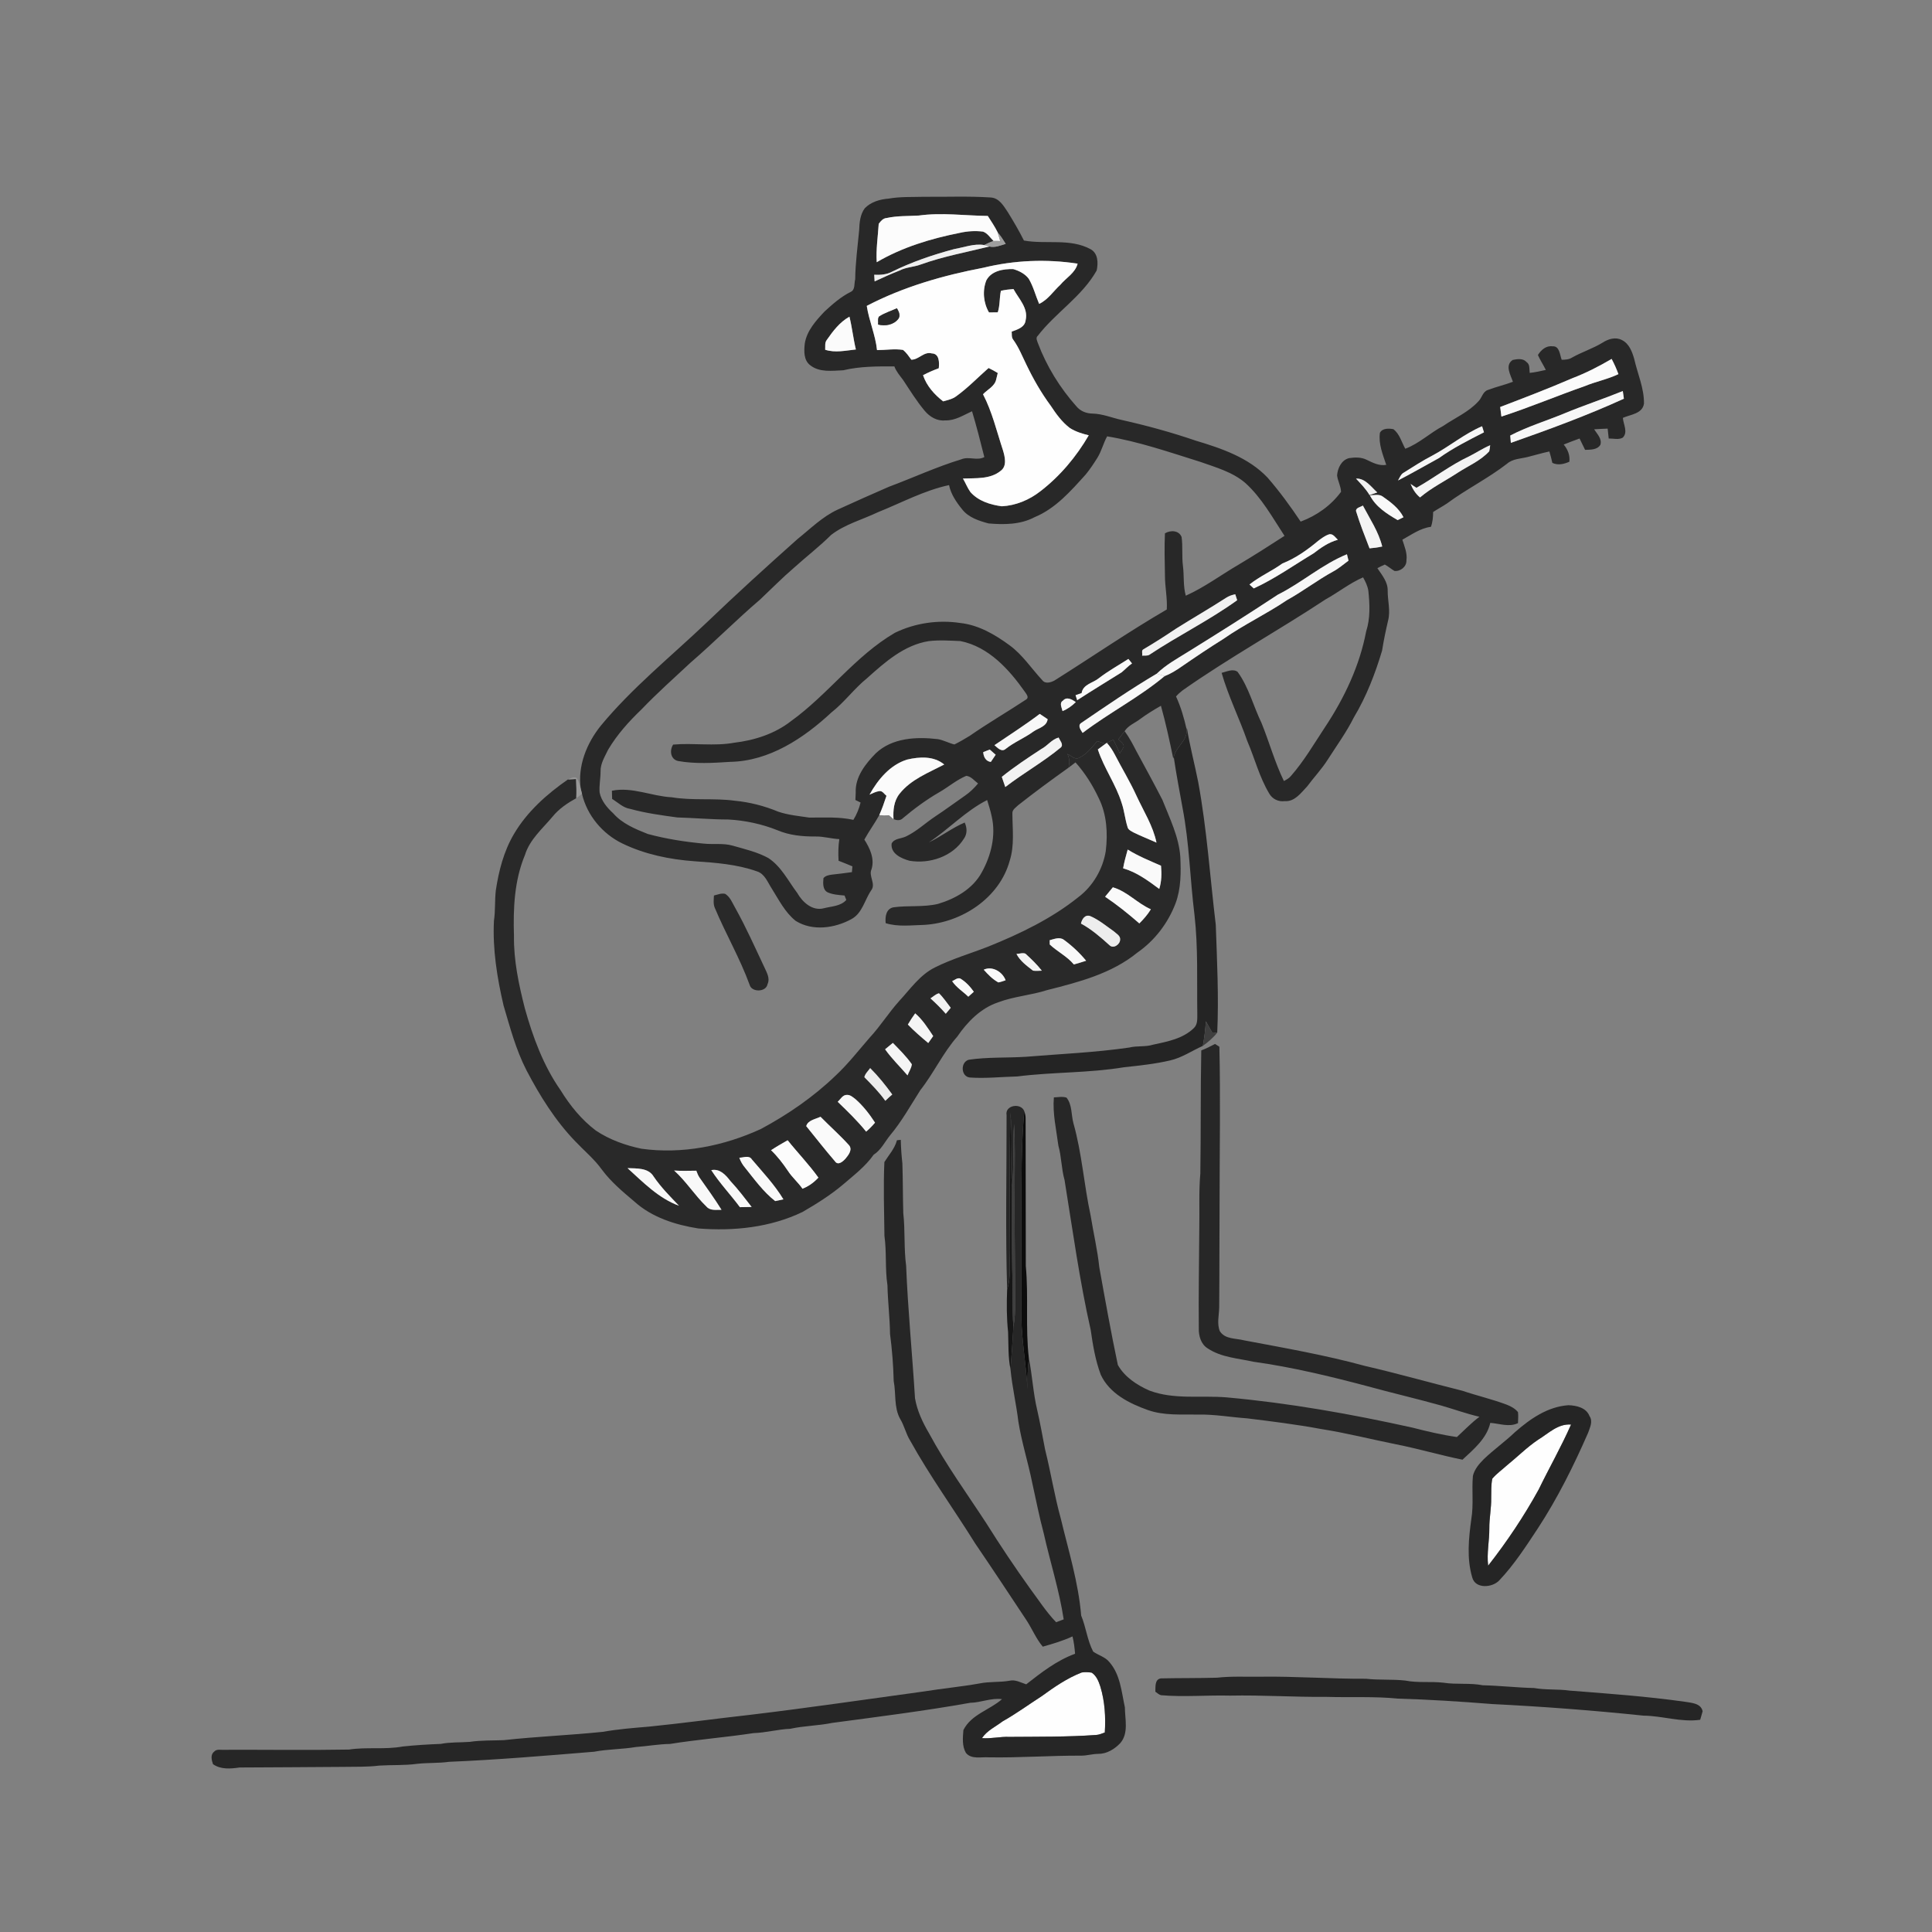 <svg xmlns="http://www.w3.org/2000/svg" width="1024pt" height="1024pt" viewBox="0 0 1024 1024" version="1.1">
<rect x="0" y="0" width="1024" height="1024" fill="#808080" stroke="none"/>
<g id="#ffffffff">
<path fill="#ffffff" opacity="0" d=" M 0.00 0.00 L 1024.00 0.00 L 1024.00 1024.00 L 0.00 1024.00 L 0.00 0.00 M 458.36 110.37 C 455.89 113.68 455.52 117.97 455.38 121.95 C 454.58 130.65 453.37 139.30 453.27 148.05 C 452.64 150.24 453.39 153.61 450.87 154.72 C 445.68 157.31 441.30 161.18 437.06 165.07 C 432.47 169.95 427.62 175.26 426.54 182.13 C 426.11 186.06 425.92 190.95 429.45 193.60 C 434.39 197.50 441.09 196.50 446.94 196.25 C 455.81 194.13 464.96 194.17 474.03 194.20 C 475.03 196.92 476.95 199.09 478.65 201.38 C 482.33 206.94 485.84 212.65 490.14 217.77 C 492.78 220.93 496.74 223.31 501.00 222.81 C 506.20 223.02 510.65 220.03 515.20 217.97 C 517.62 226.00 519.66 234.13 521.72 242.26 C 517.82 244.36 513.50 241.74 509.51 243.45 C 496.42 247.42 483.99 253.21 471.18 257.98 C 462.09 261.91 453.06 265.97 444.04 270.08 C 435.93 273.81 429.58 280.21 422.70 285.71 C 406.32 300.30 390.08 315.07 374.25 330.25 C 355.45 348.11 335.10 364.51 318.51 384.55 C 310.96 393.89 306.03 406.07 307.83 418.20 C 307.21 416.19 306.93 413.91 305.53 412.27 C 303.95 411.62 302.43 412.54 301.01 413.13 C 289.80 420.92 279.28 430.28 272.32 442.19 C 266.99 451.27 264.34 461.63 262.79 471.95 C 262.18 477.28 262.61 482.68 261.80 488.00 C 261.05 503.12 263.46 518.19 266.88 532.87 C 270.31 544.51 273.44 556.33 278.99 567.18 C 286.10 580.77 294.28 593.94 304.99 605.01 C 309.69 609.98 315.04 614.36 319.04 619.97 C 323.86 626.45 330.08 631.65 336.22 636.83 C 345.50 645.24 357.92 649.18 370.07 651.10 C 388.81 652.61 408.30 650.60 425.39 642.35 C 432.86 638.02 440.23 633.40 446.84 627.82 C 452.56 622.89 458.69 618.26 463.06 612.02 C 466.98 609.55 468.92 605.24 471.76 601.75 C 477.96 594.37 482.63 585.89 487.80 577.80 C 494.93 568.75 499.74 558.10 507.37 549.42 C 512.74 541.60 519.81 534.33 529.02 531.27 C 537.41 528.07 546.50 527.53 555.03 524.76 C 571.79 520.56 589.26 516.00 602.90 504.84 C 612.02 498.51 619.06 489.26 623.02 478.91 C 626.02 470.97 625.97 462.33 625.58 453.98 C 624.78 443.34 619.95 433.72 616.10 423.95 C 611.63 415.22 606.89 406.62 602.23 397.99 C 600.38 394.38 598.48 390.79 596.08 387.52 C 597.98 384.52 601.46 383.26 604.19 381.19 C 607.73 378.56 611.49 376.26 615.32 374.08 C 617.90 383.31 619.91 392.70 621.86 402.09 L 622.11 401.24 C 623.43 410.26 625.16 419.24 626.78 428.22 C 630.40 446.93 630.74 466.03 633.10 484.89 C 635.07 502.18 634.35 519.62 634.59 537.00 C 634.54 539.67 634.94 542.81 632.81 544.86 C 627.01 550.55 618.80 552.05 611.17 553.70 C 607.06 554.99 602.68 554.18 598.53 555.22 C 580.39 557.86 562.07 558.60 543.83 560.11 C 533.72 560.76 523.53 560.20 513.49 561.68 C 508.98 562.91 509.23 570.58 514.02 571.10 C 522.40 571.69 530.78 570.75 539.16 570.54 C 557.98 568.16 577.11 568.77 595.86 565.65 C 604.04 564.77 612.27 563.92 620.30 562.02 C 626.50 560.59 631.78 556.90 637.53 554.34 C 640.33 552.32 643.00 550.07 645.16 547.35 C 646.02 528.28 645.05 509.19 644.38 490.14 C 641.34 464.92 639.69 439.51 635.07 414.49 C 633.19 404.90 630.63 395.45 629.08 385.79 L 628.97 386.72 C 627.61 380.69 625.92 374.76 623.32 369.14 C 624.36 367.92 625.58 366.87 626.84 365.88 C 651.35 348.65 677.63 334.17 702.61 317.67 C 709.34 313.97 715.38 309.07 722.47 306.01 C 723.70 308.24 724.87 310.56 725.25 313.11 C 726.01 320.29 726.34 327.69 724.09 334.66 C 720.63 352.91 712.55 369.92 702.34 385.33 C 696.52 394.12 691.21 403.32 684.23 411.27 C 683.26 412.51 681.84 413.23 680.49 413.96 C 675.67 404.04 672.75 393.34 668.61 383.14 C 664.27 374.18 661.88 364.21 655.94 356.08 C 653.46 354.27 650.15 356.00 647.48 356.63 C 651.04 369.04 656.85 380.62 661.09 392.79 C 665.05 401.97 667.49 411.85 672.65 420.48 C 674.30 423.47 677.57 425.08 680.95 424.61 C 686.26 425.00 689.57 420.21 692.82 416.82 C 696.36 412.05 700.47 407.72 703.67 402.71 C 708.39 395.28 713.63 388.15 717.57 380.25 C 724.19 369.21 728.86 357.13 732.53 344.85 C 733.38 339.49 734.48 334.18 735.72 328.89 C 737.09 323.64 735.43 318.28 735.50 312.97 C 735.57 308.38 732.44 304.76 730.04 301.15 C 731.33 300.48 732.62 299.79 733.97 299.22 C 735.78 300.17 737.30 301.57 739.07 302.60 C 742.24 302.99 745.57 300.34 745.44 297.04 C 745.99 293.21 744.38 289.62 743.28 286.05 C 748.15 283.40 752.76 279.95 758.43 279.22 C 759.34 276.70 759.57 274.03 759.59 271.37 C 761.97 269.81 764.49 268.47 766.87 266.89 C 777.12 259.31 788.64 253.62 798.74 245.80 C 801.77 243.13 805.96 243.14 809.68 242.22 C 813.53 241.27 817.32 240.09 821.21 239.29 C 821.78 241.29 822.34 243.30 822.78 245.34 C 825.78 246.74 828.90 246.01 831.79 244.72 C 832.20 241.31 830.94 238.21 828.80 235.62 C 831.57 234.48 834.38 233.45 837.20 232.42 C 838.19 234.42 839.16 236.42 840.13 238.43 C 842.91 238.35 846.52 238.48 848.21 235.80 C 849.26 232.60 846.48 230.02 844.93 227.54 C 847.31 227.38 849.70 227.25 852.09 227.17 C 852.27 228.92 852.44 230.67 852.65 232.42 C 855.08 232.37 857.86 233.21 860.08 231.97 C 863.02 229.09 860.40 224.91 860.15 221.48 C 864.18 219.67 870.51 219.35 871.34 213.94 C 871.46 205.80 867.96 198.17 866.19 190.33 C 865.09 186.44 863.47 182.07 859.59 180.21 C 856.31 178.48 852.44 179.65 849.52 181.54 C 844.37 184.70 838.57 186.52 833.32 189.46 C 831.64 190.55 829.66 190.68 827.73 190.68 C 826.72 188.14 826.65 183.26 822.86 183.56 C 819.49 183.08 816.77 185.50 815.13 188.17 C 816.33 190.90 818.00 193.39 819.32 196.06 C 816.49 196.72 813.66 197.34 810.78 197.64 C 810.49 195.64 811.03 193.16 809.08 191.88 C 807.26 189.80 804.18 190.29 801.79 190.77 C 797.45 193.58 800.64 198.70 801.88 202.35 C 797.51 204.02 792.93 205.04 788.57 206.70 C 785.86 207.62 785.48 210.84 783.63 212.66 C 778.45 218.40 771.18 221.47 764.90 225.78 C 757.95 229.41 752.21 235.08 744.82 237.85 C 742.87 234.33 741.85 230.03 738.54 227.47 C 736.13 227.02 732.71 226.88 731.39 229.38 C 730.54 235.28 732.92 240.90 734.74 246.38 C 730.99 247.05 727.63 245.27 724.38 243.71 C 721.49 242.24 718.12 242.36 715.01 242.82 C 710.95 243.87 708.98 248.15 708.68 252.00 C 709.06 254.96 710.67 257.66 710.78 260.67 C 705.48 267.92 697.76 273.38 689.37 276.46 C 683.97 268.37 678.22 260.49 671.84 253.15 C 661.72 242.47 647.37 237.63 633.64 233.51 C 620.88 229.14 607.86 225.58 594.72 222.63 C 589.47 221.50 584.43 219.32 579.01 219.20 C 575.78 219.16 572.68 217.93 570.58 215.44 C 561.80 205.59 554.72 194.16 550.08 181.80 C 549.67 180.57 548.82 179.06 550.03 178.00 C 559.53 165.66 573.51 157.13 581.26 143.37 C 582.13 139.39 582.04 134.18 577.92 132.02 C 567.07 126.19 554.35 129.61 542.71 127.49 C 540.15 122.42 537.29 117.49 534.30 112.67 C 532.02 109.28 529.70 104.93 525.08 104.67 C 513.40 103.89 501.69 104.41 490.00 104.30 C 483.64 104.49 477.22 104.16 470.93 105.28 C 466.38 105.63 461.61 107.01 458.36 110.37 M 636.70 556.74 C 636.27 578.49 636.53 600.25 636.20 622.00 C 635.34 631.64 635.86 641.33 635.65 651.00 C 635.54 668.67 635.21 686.34 635.39 704.01 C 635.27 708.01 636.52 712.50 640.15 714.70 C 647.30 719.47 656.18 719.93 664.36 721.75 C 684.72 724.59 704.73 729.41 724.58 734.67 C 737.67 738.28 750.90 741.33 763.96 744.99 C 770.69 746.93 777.30 749.33 784.14 750.92 C 779.82 754.12 776.13 758.04 772.19 761.66 C 764.26 760.52 756.45 758.68 748.70 756.69 C 716.16 749.46 683.25 743.62 650.05 740.63 C 636.46 739.51 622.26 741.96 609.22 737.03 C 602.64 734.15 596.04 729.82 592.48 723.44 C 588.85 706.24 585.75 688.90 582.64 671.59 C 581.68 662.37 579.51 653.38 578.06 644.26 C 574.52 628.03 573.47 611.32 568.93 595.31 C 567.71 590.82 568.34 585.54 565.26 581.75 C 563.09 581.05 560.78 581.57 558.57 581.64 C 557.84 590.23 559.87 598.72 560.96 607.20 C 562.65 613.18 562.53 619.47 564.24 625.45 C 568.53 651.99 572.17 678.69 578.10 704.93 C 579.24 712.93 580.58 721.02 583.42 728.62 C 588.05 738.60 598.52 743.85 608.40 747.35 C 616.95 750.38 626.10 749.60 635.00 749.75 C 643.66 749.57 652.23 751.14 660.85 751.74 C 673.99 753.34 687.15 754.99 700.18 757.40 C 713.59 759.50 726.76 762.86 740.05 765.54 C 751.83 767.86 763.37 771.29 775.14 773.67 C 781.07 768.14 788.02 762.44 789.88 754.16 C 794.79 754.49 799.81 756.58 804.57 754.29 C 804.58 752.33 804.83 750.37 804.56 748.44 C 803.04 746.59 800.87 745.39 798.68 744.54 C 790.97 741.62 782.92 739.77 775.12 737.14 C 757.84 732.82 740.70 727.95 723.34 723.94 C 702.27 718.17 680.73 714.45 659.29 710.39 C 654.90 709.25 649.29 709.92 646.53 705.53 C 644.91 701.53 646.12 697.15 646.20 693.01 C 646.36 674.67 646.28 656.34 646.40 638.00 C 646.39 610.27 646.93 582.53 646.30 554.80 C 645.71 554.43 644.55 553.69 643.97 553.32 C 641.60 554.59 639.21 555.80 636.70 556.74 M 533.51 591.05 C 533.55 621.87 532.85 652.72 533.80 683.52 C 533.51 690.99 533.51 698.54 534.31 706.00 C 534.55 712.61 534.26 719.28 535.59 725.80 C 536.48 735.12 538.66 744.28 539.77 753.57 C 541.51 764.45 544.90 774.98 547.07 785.77 C 549.06 794.73 550.80 803.75 553.18 812.62 C 556.59 827.87 561.42 842.81 563.78 858.29 C 562.44 858.79 561.10 859.30 559.77 859.81 C 554.51 854.36 550.43 847.94 545.92 841.90 C 537.84 830.62 530.13 819.10 522.77 807.35 C 512.45 791.54 501.32 776.24 492.36 759.58 C 488.99 753.85 486.09 747.69 484.97 741.09 C 483.53 717.69 481.21 694.35 480.27 670.91 C 479.03 661.65 479.80 652.27 478.76 643.01 C 478.50 634.22 478.58 625.42 478.28 616.64 C 477.81 612.48 477.52 608.32 477.43 604.14 C 476.92 604.19 475.91 604.30 475.40 604.35 C 474.24 608.80 471.09 612.14 468.74 615.92 C 468.15 628.92 468.63 641.99 468.77 655.01 C 469.99 663.71 469.04 672.55 470.37 681.24 C 470.55 689.86 471.63 698.41 471.74 707.04 C 472.82 715.33 473.48 723.64 473.68 732.00 C 474.99 738.63 473.70 745.88 477.08 752.01 C 479.33 755.65 480.15 759.97 482.43 763.60 C 492.87 782.42 505.52 799.84 516.88 818.09 C 526.07 831.57 535.06 845.18 544.07 858.78 C 547.07 863.36 549.14 868.55 552.69 872.76 C 558.04 871.26 563.39 869.67 568.45 867.33 C 569.19 870.34 569.57 873.43 569.81 876.53 C 560.13 880.05 551.94 886.46 543.91 892.73 C 541.03 891.80 538.15 890.07 535.02 890.83 C 529.76 891.75 524.36 891.18 519.12 892.27 C 509.43 894.01 499.61 894.90 489.89 896.48 C 459.26 900.65 428.67 905.18 397.97 908.85 C 380.00 910.85 362.07 913.33 344.09 915.14 C 335.87 915.83 327.63 916.47 319.49 917.91 C 302.04 919.72 284.49 920.38 267.04 922.31 C 261.01 922.56 254.94 922.32 248.95 923.23 C 243.85 923.62 238.69 923.29 233.64 924.30 C 226.90 924.57 220.17 924.96 213.46 925.68 C 204.07 927.43 194.43 925.86 185.00 927.30 C 162.99 927.70 140.97 927.34 118.96 927.43 C 117.13 927.61 114.79 926.81 113.45 928.47 C 111.44 930.00 112.16 933.00 112.90 935.05 C 117.03 937.97 122.22 937.49 126.94 936.81 C 145.29 936.77 163.65 936.57 182.00 936.48 C 188.33 936.37 194.70 936.59 201.00 935.80 C 207.67 935.38 214.40 935.78 221.04 934.87 C 226.67 934.23 232.37 934.59 238.00 933.80 C 263.67 932.73 289.28 930.56 314.89 928.45 C 322.19 927.06 329.67 927.19 337.01 925.96 C 343.06 925.53 349.03 924.41 355.10 924.33 C 369.81 921.95 384.68 920.83 399.41 918.58 C 405.95 918.38 412.30 916.55 418.84 916.30 C 426.18 914.69 433.74 914.68 441.09 913.17 C 465.50 909.91 489.96 906.84 514.22 902.52 C 519.93 902.42 525.33 899.82 531.09 900.59 C 524.53 906.35 514.75 908.67 510.62 916.98 C 510.30 920.99 509.84 925.46 511.97 929.09 C 514.90 932.62 520.00 931.14 524.00 931.42 C 540.37 931.71 556.68 930.45 573.04 930.53 C 576.06 930.55 578.98 929.61 582.01 929.59 C 586.57 929.65 590.78 927.08 593.81 923.85 C 598.31 918.59 596.24 911.21 596.21 904.95 C 594.43 896.74 593.79 887.54 588.01 880.96 C 585.80 878.17 582.17 877.37 579.40 875.37 C 576.27 869.37 575.61 862.46 573.04 856.26 C 571.60 838.78 566.31 821.87 562.24 804.85 C 558.88 792.76 556.95 780.34 553.90 768.18 C 552.53 761.23 551.34 754.25 549.74 747.36 C 547.57 738.30 547.15 728.95 545.31 719.84 C 543.43 703.66 545.20 687.23 543.70 671.01 C 543.66 644.98 543.64 618.96 543.60 592.93 C 543.63 591.55 543.32 590.22 542.88 588.93 C 541.15 584.38 532.52 585.68 533.51 591.05 M 831.31 744.79 C 820.34 745.52 811.01 752.02 803.00 759.04 C 797.70 764.10 791.69 768.36 786.39 773.43 C 783.93 775.91 781.51 778.76 780.67 782.24 C 780.00 789.80 781.10 797.46 779.85 804.99 C 778.45 815.26 777.31 825.95 780.31 836.05 C 781.90 842.26 790.97 841.59 794.64 837.64 C 802.52 829.33 808.77 819.64 815.06 810.12 C 825.53 794.11 834.06 776.96 841.71 759.46 C 842.68 756.65 844.40 753.38 842.49 750.58 C 840.78 746.10 835.57 744.92 831.31 744.79 M 612.36 896.64 C 613.35 897.26 614.20 898.22 615.39 898.50 C 627.58 899.54 639.78 898.40 652.00 898.71 C 669.02 898.36 685.98 899.53 703.00 899.38 C 715.67 899.76 728.38 899.05 741.00 900.30 C 757.71 900.78 774.38 901.88 791.04 903.19 C 817.75 904.52 844.41 906.54 871.02 909.32 C 881.13 909.40 890.96 912.96 901.13 911.52 C 901.55 909.99 902.05 908.50 902.43 906.99 C 901.50 902.69 896.47 902.57 893.01 901.96 C 872.76 899.11 852.35 897.64 831.98 896.06 C 825.72 895.17 819.34 895.80 813.10 894.69 C 804.02 894.50 795.01 893.42 785.95 893.23 C 779.03 891.88 771.94 892.96 765.00 891.86 C 758.29 891.09 751.47 892.07 744.82 890.73 C 737.91 889.96 730.92 890.55 724.00 889.78 C 705.31 889.88 686.68 888.42 668.00 888.69 C 660.33 888.80 652.64 888.36 645.01 889.22 C 635.10 889.49 625.18 889.37 615.28 889.58 C 611.92 890.08 612.50 894.13 612.36 896.64 Z" />
<path fill="#ffffff" opacity="0" d=" M 586.81 231.27 C 603.68 234.07 619.89 239.70 636.17 244.79 C 644.44 247.73 653.24 250.14 660.04 255.98 C 668.76 263.86 674.44 274.31 680.82 284.02 C 672.78 289.22 664.71 294.38 656.48 299.28 C 647.13 304.74 638.41 311.29 628.49 315.73 C 627.04 310.60 627.65 305.23 626.99 300.00 C 626.33 294.91 626.97 289.74 626.28 284.66 C 624.90 281.02 620.36 280.90 617.44 282.68 C 617.11 290.11 617.30 297.55 617.45 304.99 C 617.42 311.03 618.78 316.98 618.42 323.04 C 598.10 334.85 578.73 348.23 558.83 360.72 C 556.92 361.74 553.97 362.61 552.44 360.52 C 546.67 354.33 541.97 347.02 535.05 341.98 C 527.37 336.34 518.71 331.28 509.06 330.21 C 497.30 328.42 485.03 330.19 474.32 335.39 C 453.28 347.67 438.88 368.09 419.26 382.21 C 410.64 388.95 399.91 392.38 389.15 393.66 C 378.45 395.61 367.54 393.68 356.78 394.65 C 354.77 397.71 355.37 402.47 359.40 403.35 C 368.49 404.96 377.84 404.40 387.00 403.80 C 407.72 403.43 425.96 391.30 440.64 377.64 C 447.54 372.23 452.71 365.01 459.51 359.50 C 468.97 351.02 479.18 341.90 492.18 339.82 C 497.77 339.14 503.44 339.55 509.05 339.78 C 524.07 342.80 534.87 354.82 543.30 366.80 C 544.03 367.91 545.57 369.70 543.89 370.74 C 534.01 377.27 523.75 383.22 514.02 389.98 C 511.35 391.60 508.66 393.22 505.85 394.58 C 502.86 393.85 500.13 392.29 497.08 391.76 C 485.80 390.43 472.91 391.00 464.19 399.26 C 458.72 404.82 453.19 411.80 453.55 420.04 C 453.50 421.36 453.44 422.68 453.38 424.01 C 454.07 424.35 455.43 425.02 456.12 425.36 C 455.34 428.60 454.06 431.70 452.31 434.54 C 444.64 432.85 436.74 433.35 428.95 433.34 C 423.45 432.52 417.83 432.01 412.54 430.23 C 405.19 427.17 397.38 425.16 389.45 424.40 C 378.35 422.91 367.06 424.42 355.98 422.57 C 345.37 422.02 335.02 416.92 324.32 419.11 C 324.34 420.55 324.38 422.00 324.44 423.44 C 327.54 425.35 330.28 428.17 334.03 428.73 C 342.18 430.99 350.58 432.11 358.95 433.26 C 367.97 433.51 376.96 434.35 385.99 434.35 C 394.93 434.84 403.79 436.73 412.11 440.06 C 418.39 442.74 425.29 443.39 432.06 443.36 C 436.39 443.24 440.56 444.57 444.86 444.75 C 444.27 448.54 444.25 452.39 444.46 456.22 C 446.93 457.13 449.34 458.20 451.79 459.18 C 451.71 460.19 451.62 461.22 451.54 462.25 C 448.01 462.74 444.47 463.20 440.93 463.57 C 439.33 463.78 437.52 464.12 436.45 465.44 C 436.21 468.04 435.94 471.70 438.78 473.01 C 441.56 474.20 444.65 474.37 447.63 474.65 C 447.86 475.24 448.33 476.41 448.56 477.00 C 445.52 480.35 440.80 480.33 436.71 481.38 C 430.67 483.03 425.34 478.21 422.58 473.32 C 417.76 466.92 414.11 459.29 407.23 454.77 C 401.31 451.54 394.68 450.04 388.25 448.19 C 383.29 446.80 378.07 447.67 373.01 447.13 C 363.01 446.20 353.02 444.64 343.32 442.02 C 336.70 439.39 329.75 436.52 324.96 431.02 C 321.72 428.06 318.72 424.46 317.81 420.06 C 317.49 416.34 318.32 412.66 318.31 408.94 C 318.18 404.71 320.58 401.03 322.32 397.35 C 327.05 389.36 333.32 382.40 340.00 376.00 C 348.32 367.30 357.33 359.33 366.11 351.12 C 378.63 340.33 390.25 328.53 402.83 317.80 C 408.83 312.14 414.61 306.25 420.88 300.88 C 427.36 295.02 434.32 289.69 440.52 283.52 C 447.87 277.83 457.03 275.45 465.30 271.49 C 477.78 266.50 489.78 259.96 503.01 257.11 C 504.02 261.99 506.91 266.20 510.00 270.01 C 513.37 274.30 518.86 276.06 523.93 277.43 C 532.13 278.14 540.88 278.09 548.34 274.12 C 559.49 269.53 567.57 260.21 575.46 251.48 C 577.72 248.71 579.70 245.73 581.60 242.71 C 583.85 239.13 584.76 234.94 586.81 231.27 Z" />
<path fill="#ffffff" opacity="0" d=" M 566.32 406.91 C 567.57 405.98 568.80 405.03 570.04 404.09 C 575.07 409.71 579.12 416.14 582.32 422.97 C 586.64 431.60 587.22 441.63 586.08 451.07 C 584.54 460.66 579.26 469.73 571.47 475.57 C 557.25 486.96 540.67 494.89 523.88 501.68 C 514.43 505.38 504.60 508.21 495.51 512.77 C 487.55 516.72 482.47 524.24 476.58 530.58 C 471.03 536.75 466.63 543.85 460.98 549.94 C 455.09 556.71 449.56 563.85 442.99 570.00 C 431.23 581.34 417.65 590.68 403.29 598.39 C 383.64 607.41 361.54 611.85 339.99 608.85 C 331.46 607.07 323.09 604.08 315.82 599.22 C 308.19 593.45 302.08 585.92 297.09 577.80 C 287.99 564.79 282.44 549.69 278.19 534.50 C 274.98 521.91 272.23 509.05 272.41 495.99 C 271.96 481.55 272.59 466.66 278.24 453.16 C 280.75 444.93 287.54 439.22 292.88 432.83 C 296.28 428.62 300.78 425.64 305.45 423.04 C 306.48 422.32 307.47 421.56 308.48 420.81 C 311.17 432.20 319.34 441.96 329.82 447.04 C 341.73 452.82 354.92 455.53 368.06 456.48 C 379.22 457.25 390.55 458.06 401.17 461.83 C 405.38 463.12 406.91 467.72 409.12 471.08 C 412.88 477.04 416.14 483.70 421.80 488.13 C 430.70 493.64 442.34 492.00 451.18 487.20 C 457.10 484.07 458.24 476.97 461.79 471.86 C 464.36 468.38 460.22 464.39 461.94 460.68 C 463.64 455.18 461.09 449.56 458.12 445.01 C 460.57 440.56 463.57 436.46 466.04 432.03 C 467.75 432.21 469.49 432.23 471.22 432.10 C 472.00 432.79 472.77 433.50 473.58 434.18 C 475.27 434.83 477.22 435.08 478.59 433.62 C 484.62 428.55 490.98 423.85 497.82 419.91 C 502.67 417.13 506.97 413.38 512.14 411.21 C 514.73 411.48 516.43 413.81 518.39 415.27 C 516.38 417.65 514.16 419.87 511.58 421.63 C 506.26 425.31 501.07 429.20 495.66 432.75 C 490.48 436.20 485.88 440.62 480.23 443.32 C 477.71 444.59 473.91 444.29 472.56 447.15 C 472.03 452.53 477.74 455.00 482.01 456.21 C 492.69 458.04 504.97 453.99 510.88 444.54 C 512.73 441.95 512.60 438.75 511.31 435.96 C 504.61 438.80 498.85 443.36 492.31 446.48 C 502.94 439.45 511.74 429.84 523.21 424.04 C 524.07 426.92 525.03 429.79 525.63 432.75 C 527.95 442.82 525.30 453.50 520.35 462.37 C 515.62 471.13 506.41 476.33 497.16 479.09 C 489.43 480.92 481.39 479.82 473.59 480.89 C 469.59 481.63 469.08 485.95 469.42 489.30 C 476.09 491.37 483.17 490.35 490.03 490.20 C 509.79 488.99 529.76 475.93 535.15 456.25 C 537.78 448.14 536.61 439.52 536.59 431.17 C 536.43 429.12 538.43 427.99 539.70 426.74 C 548.38 419.89 557.31 413.34 566.32 406.91 M 378.41 474.63 C 378.30 476.83 377.95 479.16 378.89 481.26 C 384.66 495.01 392.21 507.96 397.32 521.99 C 398.38 526.07 406.14 525.92 406.82 521.57 C 408.25 518.61 406.44 515.57 405.23 512.89 C 400.22 502.29 395.47 491.56 389.75 481.32 C 388.19 478.67 387.08 475.44 384.35 473.75 C 382.32 473.27 380.35 474.18 378.41 474.63 Z" />
</g>
<g id="#282828ff">
<path fill="#282828" opacity="1.00" d=" M 458.36 110.37 C 461.61 107.01 466.38 105.63 470.93 105.28 C 477.22 104.16 483.64 104.49 490.00 104.30 C 501.69 104.41 513.40 103.89 525.08 104.67 C 529.70 104.93 532.02 109.28 534.30 112.67 C 537.29 117.49 540.15 122.42 542.71 127.49 C 554.35 129.61 567.07 126.19 577.92 132.02 C 582.04 134.18 582.13 139.39 581.26 143.37 C 573.51 157.13 559.53 165.66 550.03 178.00 C 548.82 179.06 549.67 180.57 550.08 181.80 C 554.72 194.16 561.80 205.59 570.58 215.44 C 572.68 217.93 575.78 219.16 579.01 219.20 C 584.43 219.32 589.47 221.50 594.72 222.63 C 607.86 225.58 620.88 229.14 633.64 233.51 C 647.37 237.63 661.72 242.47 671.84 253.15 C 678.22 260.49 683.97 268.37 689.37 276.46 C 697.76 273.38 705.48 267.92 710.78 260.67 C 710.67 257.66 709.06 254.96 708.68 252.00 C 708.98 248.15 710.95 243.87 715.01 242.82 C 718.12 242.36 721.49 242.24 724.38 243.71 C 727.63 245.27 730.99 247.05 734.74 246.38 C 732.92 240.90 730.54 235.28 731.39 229.38 C 732.71 226.88 736.13 227.02 738.54 227.47 C 741.85 230.03 742.87 234.33 744.82 237.85 C 752.21 235.08 757.95 229.41 764.90 225.78 C 771.18 221.47 778.45 218.40 783.63 212.66 C 785.48 210.84 785.86 207.62 788.57 206.70 C 792.93 205.04 797.51 204.02 801.88 202.35 C 800.64 198.70 797.45 193.58 801.79 190.77 C 804.18 190.29 807.26 189.80 809.08 191.88 C 811.03 193.16 810.49 195.64 810.78 197.64 C 813.66 197.34 816.49 196.72 819.32 196.06 C 818.00 193.39 816.33 190.90 815.13 188.17 C 816.77 185.50 819.49 183.08 822.86 183.56 C 826.65 183.26 826.72 188.14 827.73 190.68 C 829.66 190.68 831.64 190.55 833.32 189.46 C 838.57 186.52 844.37 184.70 849.52 181.54 C 852.44 179.65 856.31 178.48 859.59 180.21 C 863.47 182.07 865.09 186.44 866.19 190.33 C 867.96 198.17 871.46 205.80 871.34 213.94 C 870.51 219.35 864.18 219.67 860.15 221.48 C 860.40 224.91 863.02 229.09 860.08 231.97 C 857.86 233.21 855.08 232.37 852.65 232.42 C 852.44 230.67 852.27 228.92 852.09 227.17 C 849.70 227.25 847.31 227.38 844.93 227.54 C 846.48 230.02 849.26 232.60 848.21 235.80 C 846.52 238.48 842.91 238.35 840.13 238.43 C 839.16 236.42 838.19 234.42 837.20 232.42 C 834.38 233.45 831.57 234.48 828.80 235.62 C 830.94 238.21 832.20 241.31 831.79 244.72 C 828.90 246.01 825.78 246.74 822.78 245.34 C 822.34 243.30 821.78 241.29 821.21 239.29 C 817.32 240.09 813.53 241.27 809.68 242.22 C 805.96 243.14 801.77 243.13 798.74 245.80 C 788.64 253.62 777.12 259.31 766.87 266.89 C 764.49 268.47 761.97 269.81 759.59 271.37 C 759.57 274.03 759.34 276.70 758.43 279.22 C 752.76 279.95 748.15 283.40 743.28 286.05 C 744.38 289.62 745.99 293.21 745.44 297.04 C 745.57 300.34 742.24 302.99 739.07 302.60 C 737.30 301.57 735.78 300.17 733.97 299.22 C 732.62 299.79 731.33 300.48 730.04 301.15 C 732.44 304.76 735.57 308.38 735.50 312.97 C 735.43 318.28 737.09 323.64 735.72 328.89 C 734.48 334.18 733.38 339.49 732.53 344.85 C 728.86 357.13 724.19 369.21 717.57 380.25 C 713.63 388.15 708.39 395.28 703.67 402.71 C 700.47 407.72 696.36 412.05 692.82 416.82 C 689.57 420.21 686.26 425.00 680.95 424.61 C 677.57 425.08 674.30 423.47 672.65 420.48 C 667.49 411.85 665.05 401.97 661.09 392.79 C 656.85 380.62 651.04 369.04 647.48 356.63 C 650.15 356.00 653.46 354.27 655.94 356.08 C 661.88 364.21 664.27 374.18 668.61 383.14 C 672.75 393.34 675.67 404.04 680.49 413.96 C 681.84 413.23 683.26 412.51 684.23 411.27 C 691.21 403.32 696.52 394.12 702.34 385.33 C 712.55 369.92 720.63 352.91 724.09 334.66 C 726.34 327.69 726.01 320.29 725.25 313.11 C 724.87 310.56 723.70 308.24 722.47 306.01 C 715.38 309.07 709.34 313.97 702.61 317.67 C 677.63 334.17 651.35 348.65 626.84 365.88 C 625.58 366.87 624.36 367.92 623.32 369.14 C 625.92 374.76 627.61 380.69 628.97 386.72 C 629.42 392.70 623.18 395.77 622.11 401.24 L 621.86 402.09 C 619.91 392.70 617.90 383.31 615.32 374.08 C 611.49 376.26 607.73 378.56 604.19 381.19 C 601.46 383.26 597.98 384.52 596.08 387.52 C 594.99 388.95 593.90 390.39 592.80 391.83 C 593.75 393.12 595.76 394.05 595.60 395.87 C 595.01 397.06 594.26 398.16 593.55 399.28 C 592.40 396.88 591.27 394.47 590.11 392.08 C 588.93 392.60 587.76 393.12 586.64 393.73 L 585.91 394.24 C 584.45 393.75 583.01 393.27 581.56 392.79 C 578.75 396.16 575.92 399.83 571.83 401.71 C 569.60 402.76 567.65 400.48 565.78 399.59 C 566.82 401.90 567.05 404.46 566.32 406.91 C 557.31 413.34 548.38 419.89 539.70 426.74 C 538.43 427.99 536.43 429.12 536.59 431.17 C 536.61 439.52 537.78 448.14 535.15 456.25 C 529.76 475.93 509.79 488.99 490.03 490.20 C 483.17 490.35 476.09 491.37 469.42 489.30 C 469.08 485.95 469.59 481.63 473.59 480.89 C 481.39 479.82 489.43 480.92 497.16 479.09 C 506.41 476.33 515.62 471.13 520.35 462.37 C 525.30 453.50 527.95 442.82 525.63 432.75 C 525.03 429.79 524.07 426.92 523.21 424.04 C 511.74 429.84 502.94 439.45 492.31 446.48 C 498.85 443.36 504.61 438.80 511.31 435.96 C 512.60 438.75 512.73 441.95 510.88 444.54 C 504.97 453.99 492.69 458.04 482.01 456.21 C 477.74 455.00 472.03 452.53 472.56 447.15 C 473.91 444.29 477.71 444.59 480.23 443.32 C 485.88 440.62 490.48 436.20 495.66 432.75 C 501.07 429.20 506.26 425.31 511.58 421.63 C 514.16 419.87 516.38 417.65 518.39 415.27 C 516.43 413.81 514.73 411.48 512.14 411.21 C 506.97 413.38 502.67 417.13 497.82 419.91 C 490.98 423.85 484.62 428.55 478.59 433.62 C 477.22 435.08 475.27 434.83 473.58 434.18 C 473.28 429.52 473.75 424.47 476.79 420.70 C 482.81 413.09 492.13 409.56 500.46 405.21 C 494.94 400.60 487.31 401.06 480.73 402.61 C 471.66 405.47 465.36 413.16 460.87 421.17 C 462.53 420.45 464.16 419.58 465.98 419.31 C 467.73 419.00 468.64 420.87 469.85 421.79 C 468.73 425.26 467.50 428.69 466.04 432.03 C 463.57 436.46 460.57 440.56 458.12 445.01 C 461.09 449.56 463.64 455.18 461.94 460.68 C 460.22 464.39 464.36 468.38 461.79 471.86 C 458.24 476.97 457.10 484.07 451.18 487.20 C 442.34 492.00 430.70 493.64 421.80 488.13 C 416.14 483.70 412.88 477.04 409.12 471.08 C 406.91 467.72 405.38 463.12 401.17 461.83 C 390.55 458.06 379.22 457.25 368.06 456.48 C 354.92 455.53 341.73 452.82 329.82 447.04 C 319.34 441.96 311.17 432.20 308.48 420.81 C 308.32 420.16 308.00 418.85 307.83 418.20 C 306.03 406.07 310.96 393.89 318.51 384.55 C 335.10 364.51 355.45 348.11 374.25 330.25 C 390.08 315.07 406.32 300.30 422.70 285.71 C 429.58 280.21 435.93 273.81 444.04 270.08 C 453.06 265.97 462.09 261.91 471.18 257.98 C 483.99 253.21 496.42 247.42 509.51 243.45 C 513.50 241.74 517.82 244.36 521.72 242.26 C 519.66 234.13 517.62 226.00 515.20 217.97 C 510.65 220.03 506.20 223.02 501.00 222.81 C 496.74 223.31 492.78 220.93 490.14 217.77 C 485.84 212.65 482.33 206.94 478.65 201.38 C 476.95 199.09 475.03 196.92 474.03 194.20 C 464.96 194.17 455.81 194.13 446.94 196.25 C 441.09 196.50 434.39 197.50 429.45 193.60 C 425.92 190.95 426.11 186.06 426.54 182.13 C 427.62 175.26 432.47 169.95 437.06 165.07 C 441.30 161.18 445.68 157.31 450.87 154.72 C 453.39 153.61 452.64 150.24 453.27 148.05 C 453.37 139.30 454.58 130.65 455.38 121.95 C 455.52 117.97 455.89 113.68 458.36 110.37 M 469.96 115.55 C 468.05 115.66 466.79 117.22 465.74 118.62 C 465.31 125.39 464.26 132.16 464.68 138.98 C 478.20 131.04 493.40 126.46 508.70 123.42 C 512.73 122.51 516.90 122.23 521.01 122.76 C 523.44 123.59 524.82 126.02 526.61 127.73 C 524.88 128.29 523.24 129.08 521.61 129.87 C 516.25 129.00 510.99 131.11 505.76 132.02 C 494.42 135.05 483.23 138.85 472.69 144.06 C 469.82 145.58 466.54 145.78 463.36 145.63 C 463.43 146.80 463.50 147.97 463.57 149.14 C 467.93 147.12 472.30 145.14 476.78 143.39 C 480.30 141.55 484.38 141.56 488.05 140.17 C 499.85 135.92 512.22 133.67 524.37 130.66 C 527.32 131.39 530.26 130.09 533.05 129.25 C 531.74 127.13 530.38 125.03 528.77 123.13 C 527.28 120.10 525.35 117.30 523.55 114.45 C 511.38 114.31 499.15 112.55 487.01 114.24 C 481.32 114.58 475.56 114.32 469.96 115.55 M 521.24 141.90 C 499.90 145.97 478.72 152.03 459.40 162.13 C 460.61 170.06 464.00 177.52 464.84 185.56 C 469.41 185.56 474.03 184.75 478.58 185.45 C 480.40 186.85 481.67 188.82 483.02 190.65 C 487.07 190.65 489.66 186.17 493.87 187.31 C 497.94 187.42 497.88 192.19 497.57 195.18 C 494.71 196.22 491.93 197.45 489.23 198.86 C 491.13 204.55 495.23 209.11 499.89 212.73 C 502.29 212.05 504.83 211.54 506.87 209.99 C 513.02 205.55 518.29 200.05 523.96 195.05 C 525.63 195.84 527.26 196.72 528.83 197.70 C 528.63 198.53 528.22 200.19 528.02 201.02 C 527.29 204.74 523.42 206.40 521.02 208.96 C 525.88 218.29 528.29 228.66 531.58 238.61 C 532.62 242.08 533.83 246.96 530.45 249.50 C 524.85 254.13 517.17 253.35 510.39 253.64 C 511.77 255.98 512.74 258.57 514.34 260.79 C 518.52 265.56 524.88 267.53 530.98 268.34 C 538.39 267.96 545.58 264.96 551.40 260.39 C 561.83 252.38 570.47 242.05 577.06 230.72 C 573.59 229.88 570.13 228.81 567.09 226.90 C 562.89 223.72 559.76 219.41 556.90 215.04 C 551.86 208.23 547.63 200.83 543.97 193.19 C 541.78 188.73 539.95 184.06 537.01 180.02 C 536.04 178.80 536.33 177.18 536.22 175.74 C 539.25 174.66 543.18 173.51 543.61 169.73 C 545.13 163.30 539.94 158.39 537.17 153.20 C 534.92 153.36 532.69 153.63 530.50 154.13 C 529.69 157.90 530.05 161.85 528.84 165.54 C 527.28 165.56 525.73 165.58 524.19 165.60 C 521.22 160.55 520.63 154.07 522.77 148.62 C 525.44 143.51 531.80 142.49 537.02 142.62 C 540.13 143.51 543.31 145.12 545.28 147.78 C 547.72 151.93 548.88 156.66 550.76 161.07 C 555.42 158.90 558.29 154.35 561.99 150.95 C 565.06 147.25 569.91 144.69 571.16 139.74 C 554.58 137.20 537.53 137.92 521.24 141.90 M 438.20 180.20 C 437.03 181.68 437.50 183.65 437.36 185.38 C 442.70 187.10 448.22 185.79 453.63 185.23 C 452.24 179.48 451.64 173.58 450.22 167.85 C 445.10 170.70 441.48 175.47 438.20 180.20 M 833.35 200.48 C 820.76 205.93 807.94 210.82 795.13 215.72 C 795.35 217.41 795.57 219.10 795.78 220.79 C 810.69 215.96 825.14 209.84 839.92 204.67 C 845.77 202.24 852.07 201.05 857.80 198.29 C 856.78 195.53 855.58 192.84 854.20 190.24 C 847.52 194.17 840.59 197.71 833.35 200.48 M 829.29 219.06 C 819.70 223.04 809.69 226.04 800.46 230.84 C 800.54 231.81 800.71 233.75 800.79 234.72 C 821.01 227.61 841.18 220.23 860.69 211.32 C 860.48 209.96 860.29 208.61 860.12 207.26 C 849.93 211.41 839.46 214.85 829.29 219.06 M 759.35 241.37 C 753.91 244.18 748.79 247.52 743.62 250.76 C 742.31 251.71 741.80 253.34 740.97 254.66 C 748.31 250.89 755.45 246.72 762.71 242.76 C 770.17 237.42 778.38 233.30 786.53 229.14 C 786.28 228.33 785.78 226.72 785.53 225.92 C 776.18 229.90 768.29 236.59 759.35 241.37 M 586.81 231.27 C 584.76 234.94 583.85 239.13 581.60 242.71 C 579.70 245.73 577.72 248.71 575.46 251.48 C 567.57 260.21 559.49 269.53 548.34 274.12 C 540.88 278.09 532.13 278.14 523.93 277.43 C 518.86 276.06 513.37 274.30 510.00 270.01 C 506.91 266.20 504.02 261.99 503.01 257.11 C 489.78 259.96 477.78 266.50 465.30 271.49 C 457.03 275.45 447.87 277.83 440.52 283.52 C 434.32 289.69 427.36 295.02 420.88 300.88 C 414.61 306.25 408.83 312.14 402.83 317.80 C 390.25 328.53 378.63 340.33 366.11 351.12 C 357.33 359.33 348.32 367.30 340.00 376.00 C 333.32 382.40 327.05 389.36 322.32 397.35 C 320.58 401.03 318.18 404.71 318.31 408.94 C 318.32 412.66 317.49 416.34 317.81 420.06 C 318.72 424.46 321.72 428.06 324.96 431.02 C 329.75 436.52 336.70 439.39 343.32 442.02 C 353.02 444.64 363.01 446.20 373.01 447.13 C 378.07 447.67 383.29 446.80 388.25 448.19 C 394.68 450.04 401.31 451.54 407.23 454.77 C 414.11 459.29 417.76 466.92 422.58 473.32 C 425.34 478.21 430.67 483.03 436.71 481.38 C 440.80 480.33 445.52 480.35 448.56 477.00 C 448.33 476.41 447.86 475.24 447.63 474.65 C 444.65 474.37 441.56 474.20 438.78 473.01 C 435.94 471.70 436.21 468.04 436.45 465.44 C 437.52 464.12 439.33 463.78 440.93 463.57 C 444.47 463.20 448.01 462.74 451.54 462.25 C 451.62 461.22 451.71 460.19 451.79 459.18 C 449.34 458.20 446.93 457.13 444.46 456.22 C 444.25 452.39 444.27 448.54 444.86 444.75 C 440.56 444.57 436.39 443.24 432.06 443.36 C 425.29 443.39 418.39 442.74 412.11 440.06 C 403.79 436.73 394.93 434.84 385.99 434.35 C 376.96 434.35 367.97 433.51 358.95 433.26 C 350.58 432.11 342.18 430.99 334.03 428.73 C 330.28 428.17 327.54 425.35 324.44 423.44 C 324.38 422.00 324.34 420.55 324.32 419.11 C 335.02 416.92 345.37 422.02 355.98 422.57 C 367.06 424.42 378.35 422.91 389.45 424.40 C 397.38 425.16 405.19 427.17 412.54 430.23 C 417.83 432.01 423.45 432.52 428.95 433.34 C 436.74 433.35 444.64 432.85 452.31 434.54 C 454.06 431.70 455.34 428.60 456.12 425.36 C 455.43 425.02 454.07 424.35 453.38 424.01 C 453.44 422.68 453.50 421.36 453.55 420.04 C 453.19 411.80 458.72 404.82 464.19 399.26 C 472.91 391.00 485.80 390.43 497.08 391.76 C 500.13 392.29 502.86 393.85 505.85 394.58 C 508.66 393.22 511.35 391.60 514.02 389.98 C 523.75 383.22 534.01 377.27 543.89 370.74 C 545.57 369.70 544.03 367.91 543.30 366.80 C 534.87 354.82 524.07 342.80 509.05 339.78 C 503.44 339.55 497.77 339.14 492.18 339.82 C 479.18 341.90 468.97 351.02 459.51 359.50 C 452.71 365.01 447.54 372.23 440.64 377.64 C 425.96 391.30 407.72 403.43 387.00 403.80 C 377.84 404.40 368.49 404.96 359.40 403.35 C 355.37 402.47 354.77 397.71 356.78 394.65 C 367.54 393.68 378.45 395.61 389.15 393.66 C 399.91 392.38 410.64 388.95 419.26 382.21 C 438.88 368.09 453.28 347.67 474.32 335.39 C 485.03 330.19 497.30 328.42 509.06 330.21 C 518.71 331.28 527.37 336.34 535.05 341.98 C 541.97 347.02 546.67 354.33 552.44 360.52 C 553.97 362.61 556.92 361.74 558.83 360.72 C 578.73 348.23 598.10 334.85 618.42 323.04 C 618.78 316.98 617.42 311.03 617.45 304.99 C 617.30 297.55 617.11 290.11 617.44 282.68 C 620.36 280.90 624.90 281.02 626.28 284.66 C 626.97 289.74 626.33 294.91 626.99 300.00 C 627.65 305.23 627.04 310.60 628.49 315.73 C 638.41 311.29 647.13 304.74 656.48 299.28 C 664.71 294.38 672.78 289.22 680.82 284.02 C 674.44 274.31 668.76 263.86 660.04 255.98 C 653.24 250.14 644.44 247.73 636.17 244.79 C 619.89 239.70 603.68 234.07 586.81 231.27 M 778.69 241.87 C 768.83 246.48 760.21 253.22 750.76 258.55 C 749.69 257.87 748.65 257.22 747.64 256.48 C 748.76 259.23 750.31 261.74 752.64 263.65 C 758.73 258.50 765.91 254.95 772.55 250.61 C 778.20 246.91 784.68 244.27 789.32 239.19 C 789.57 238.14 789.74 237.07 789.81 235.99 C 785.94 237.64 782.43 239.98 778.69 241.87 M 718.71 253.67 C 721.28 256.41 723.92 259.12 725.87 262.37 C 727.23 261.90 728.60 261.45 729.98 261.02 C 726.72 258.07 723.58 253.41 718.71 253.67 M 726.05 262.50 C 729.15 268.62 735.07 272.33 740.80 275.67 C 741.57 275.28 743.10 274.52 743.87 274.14 C 741.45 269.34 737.04 266.09 732.74 263.09 C 730.77 261.75 728.23 262.55 726.05 262.50 M 718.72 270.88 C 720.79 277.58 723.34 284.11 725.88 290.64 C 728.14 290.46 730.39 290.15 732.61 289.66 C 730.65 281.77 726.07 275.05 722.35 267.95 C 721.13 268.79 718.60 269.05 718.72 270.88 M 698.65 286.68 C 692.89 291.48 686.69 295.89 679.69 298.66 C 674.07 302.71 667.68 305.46 662.25 309.80 C 662.81 310.31 663.95 311.35 664.52 311.87 C 675.70 306.76 685.75 299.58 696.26 293.26 C 700.15 290.24 704.27 287.40 709.09 286.09 C 707.70 284.88 706.44 282.54 704.26 283.27 C 702.17 283.99 700.39 285.36 698.65 286.68 M 677.27 315.20 C 661.53 325.60 645.56 335.66 629.52 345.60 C 623.87 349.12 617.93 352.38 613.12 357.06 C 599.38 365.17 586.24 374.21 573.07 383.19 C 570.99 384.53 572.89 387.00 573.81 388.46 C 587.85 377.79 603.71 369.69 617.27 358.36 C 620.53 357.11 623.49 355.24 626.34 353.25 C 633.64 348.22 640.99 343.27 648.52 338.58 C 659.27 331.06 671.21 325.45 682.08 318.10 C 690.55 313.43 698.22 307.47 706.72 302.84 C 709.62 301.28 712.09 299.08 714.74 297.15 C 714.53 296.31 714.11 294.62 713.90 293.78 C 700.73 299.16 689.95 308.87 677.27 315.20 M 649.85 316.86 C 641.11 322.51 632.08 327.69 623.27 333.24 C 617.63 337.04 611.89 340.70 606.04 344.16 C 604.81 344.75 605.66 346.45 605.35 347.52 C 606.59 347.36 608.00 347.71 609.14 347.07 C 624.37 336.93 640.87 328.85 655.72 318.13 C 655.47 317.34 654.96 315.76 654.71 314.98 C 652.99 315.34 651.31 315.87 649.85 316.86 M 582.44 359.45 C 579.30 362.04 574.03 362.64 573.28 367.35 C 572.20 367.71 571.13 368.09 570.07 368.47 C 570.34 369.35 570.63 370.23 570.93 371.12 C 578.70 366.06 586.64 361.28 594.48 356.35 C 596.35 354.82 597.97 353.00 599.99 351.63 C 599.35 350.83 598.70 350.04 598.07 349.26 C 592.83 352.62 587.37 355.64 582.44 359.45 M 563.37 371.39 C 561.29 372.61 562.83 375.13 563.16 376.89 C 565.83 375.83 568.17 374.12 570.21 372.11 C 568.22 370.76 565.36 369.02 563.37 371.39 M 527.08 394.96 C 528.65 396.27 530.83 398.79 532.98 396.97 C 537.54 393.32 543.06 391.17 547.75 387.71 C 550.49 385.78 554.75 385.15 555.27 381.18 C 553.86 380.26 552.47 379.33 551.08 378.39 C 543.33 384.27 535.12 389.49 527.08 394.96 M 551.93 396.99 C 544.78 401.67 537.64 406.38 530.98 411.76 C 531.57 413.55 532.20 415.34 532.82 417.15 C 542.38 409.78 552.99 403.85 562.29 396.14 C 563.86 394.56 561.70 392.46 561.11 390.91 C 557.40 391.91 555.22 395.28 551.93 396.99 M 521.13 398.65 C 521.26 401.10 522.50 403.52 525.16 403.84 C 526.00 402.56 526.86 401.30 527.73 400.03 C 526.67 399.11 525.62 398.19 524.58 397.28 C 523.42 397.73 522.27 398.19 521.13 398.65 Z" />
</g>
<g id="#fcfcfcff">
<path fill="#fcfcfc" opacity="1.00" d=" M 469.96 115.55 C 475.56 114.32 481.32 114.58 487.01 114.24 C 499.15 112.55 511.38 114.31 523.55 114.45 C 525.35 117.30 527.28 120.10 528.77 123.13 C 529.27 124.66 529.70 126.20 530.14 127.75 C 528.96 127.73 527.78 127.69 526.61 127.73 C 524.82 126.02 523.44 123.59 521.01 122.76 C 516.90 122.23 512.73 122.51 508.70 123.42 C 493.40 126.46 478.20 131.04 464.68 138.98 C 464.26 132.16 465.31 125.39 465.74 118.62 C 466.79 117.22 468.05 115.66 469.96 115.55 Z" />
<path fill="#fcfcfc" opacity="1.00" d=" M 408.57 609.63 C 411.46 607.71 414.47 605.97 417.49 604.27 C 422.85 610.98 428.86 617.17 433.86 624.17 C 431.48 626.75 428.62 628.87 425.31 630.12 C 422.96 626.71 419.73 624.03 417.50 620.54 C 414.86 616.64 411.99 612.87 408.57 609.63 Z" />
</g>
<g id="#9e9e9eff">
<path fill="#9e9e9e" opacity="1.00" d=" M 528.77 123.13 C 530.38 125.03 531.74 127.13 533.05 129.25 C 530.26 130.09 527.32 131.39 524.37 130.66 C 523.68 130.46 522.30 130.07 521.61 129.87 C 523.24 129.08 524.88 128.29 526.61 127.73 C 527.78 127.69 528.96 127.73 530.14 127.75 C 529.70 126.20 529.27 124.66 528.77 123.13 Z" />
</g>
<g id="#f0f0f0ff">
<path fill="#f0f0f0" opacity="1.00" d=" M 505.76 132.02 C 510.99 131.11 516.25 129.00 521.61 129.87 C 522.30 130.07 523.68 130.46 524.37 130.66 C 512.22 133.67 499.85 135.92 488.05 140.17 C 484.38 141.56 480.30 141.55 476.78 143.39 C 472.30 145.14 467.93 147.12 463.57 149.14 C 463.50 147.97 463.43 146.80 463.36 145.63 C 466.54 145.78 469.82 145.58 472.69 144.06 C 483.23 138.85 494.42 135.05 505.76 132.02 Z" />
</g>
<g id="#fefefeff">
<path fill="#fefefe" opacity="1.00" d=" M 521.24 141.90 C 537.53 137.92 554.58 137.20 571.16 139.74 C 569.91 144.69 565.06 147.25 561.99 150.95 C 558.29 154.35 555.42 158.90 550.76 161.07 C 548.88 156.66 547.72 151.93 545.28 147.78 C 543.31 145.12 540.13 143.51 537.02 142.62 C 531.80 142.49 525.44 143.51 522.77 148.62 C 520.63 154.07 521.22 160.55 524.19 165.60 C 525.73 165.58 527.28 165.56 528.84 165.54 C 530.05 161.85 529.69 157.90 530.50 154.13 C 532.69 153.63 534.92 153.36 537.17 153.20 C 539.94 158.39 545.13 163.30 543.61 169.73 C 543.18 173.51 539.25 174.66 536.22 175.74 C 536.33 177.18 536.04 178.80 537.01 180.02 C 539.95 184.06 541.78 188.73 543.97 193.19 C 547.63 200.83 551.86 208.23 556.90 215.04 C 559.76 219.41 562.89 223.72 567.09 226.90 C 570.13 228.81 573.59 229.88 577.06 230.72 C 570.47 242.05 561.83 252.38 551.40 260.39 C 545.58 264.96 538.39 267.96 530.98 268.34 C 524.88 267.53 518.52 265.56 514.34 260.79 C 512.74 258.57 511.77 255.98 510.39 253.64 C 517.17 253.35 524.85 254.13 530.45 249.50 C 533.83 246.96 532.62 242.08 531.58 238.61 C 528.29 228.66 525.88 218.29 521.02 208.96 C 523.42 206.40 527.29 204.74 528.02 201.02 C 528.22 200.19 528.63 198.53 528.83 197.70 C 527.26 196.72 525.63 195.84 523.96 195.05 C 518.29 200.05 513.02 205.55 506.87 209.99 C 504.83 211.54 502.29 212.05 499.89 212.73 C 495.23 209.11 491.13 204.55 489.23 198.86 C 491.93 197.45 494.71 196.22 497.57 195.18 C 497.88 192.19 497.94 187.42 493.87 187.31 C 489.66 186.17 487.07 190.65 483.02 190.65 C 481.67 188.82 480.40 186.85 478.58 185.45 C 474.03 184.75 469.41 185.56 464.84 185.56 C 464.00 177.52 460.61 170.06 459.40 162.13 C 478.72 152.03 499.90 145.97 521.24 141.90 M 465.89 167.81 C 465.08 169.03 465.59 170.63 465.40 172.00 C 469.15 173.03 473.75 172.19 476.18 168.94 C 477.42 167.12 476.34 165.04 475.39 163.39 C 472.23 164.87 468.81 165.86 465.89 167.81 Z" />
<path fill="#fefefe" opacity="1.00" d=" M 815.21 763.10 C 820.72 759.77 825.70 754.50 832.69 755.04 C 827.52 766.79 821.13 777.96 815.52 789.50 C 807.73 803.66 798.70 817.14 788.75 829.84 C 787.93 823.22 789.43 816.63 789.37 810.02 C 789.32 804.65 790.47 799.36 790.36 794.00 C 790.44 790.57 790.25 787.10 790.95 783.73 C 793.20 781.05 796.11 779.03 798.69 776.68 C 804.23 772.20 809.28 767.09 815.21 763.10 Z" />
<path fill="#fefefe" opacity="1.00" d=" M 552.10 899.02 C 558.76 894.18 565.61 889.45 573.32 886.45 C 575.06 886.18 576.84 886.27 578.59 886.52 C 581.14 888.18 582.30 891.13 583.20 893.91 C 585.61 901.77 586.08 910.09 585.57 918.26 C 584.05 918.77 582.56 919.51 580.94 919.57 C 565.66 920.66 550.32 920.46 535.00 920.59 C 530.13 920.36 525.34 921.64 520.47 921.25 C 523.10 917.22 527.68 915.21 531.39 912.36 C 538.57 908.34 545.19 903.46 552.10 899.02 Z" />
</g>
<g id="#292929ff">
<path fill="#292929" opacity="1.00" d=" M 465.89 167.81 C 468.81 165.86 472.23 164.87 475.39 163.39 C 476.34 165.04 477.42 167.12 476.18 168.94 C 473.75 172.19 469.15 173.03 465.40 172.00 C 465.59 170.63 465.08 169.03 465.89 167.81 Z" />
<path fill="#292929" opacity="1.00" d=" M 596.08 387.52 C 598.48 390.79 600.38 394.38 602.23 397.99 C 606.89 406.62 611.63 415.22 616.10 423.95 C 619.95 433.72 624.78 443.34 625.58 453.98 C 625.97 462.33 626.02 470.97 623.02 478.91 C 619.06 489.26 612.02 498.51 602.90 504.84 C 589.26 516.00 571.79 520.56 555.03 524.76 C 546.50 527.53 537.41 528.07 529.02 531.27 C 519.81 534.33 512.74 541.60 507.37 549.42 C 499.74 558.10 494.93 568.75 487.80 577.80 C 482.63 585.89 477.96 594.37 471.76 601.75 C 468.92 605.24 466.98 609.55 463.06 612.02 C 458.69 618.26 452.56 622.89 446.84 627.82 C 440.23 633.40 432.86 638.02 425.39 642.35 C 408.30 650.60 388.81 652.61 370.07 651.10 C 357.92 649.18 345.50 645.24 336.22 636.83 C 330.08 631.65 323.86 626.45 319.04 619.97 C 315.04 614.36 309.69 609.98 304.99 605.01 C 294.28 593.94 286.10 580.77 278.99 567.18 C 273.44 556.33 270.31 544.51 266.88 532.87 C 263.46 518.19 261.05 503.12 261.80 488.00 C 262.61 482.68 262.18 477.28 262.79 471.95 C 264.34 461.63 266.99 451.27 272.32 442.19 C 279.28 430.28 289.80 420.92 301.01 413.13 C 302.45 413.02 303.89 412.95 305.34 412.90 C 305.52 416.27 305.58 419.66 305.45 423.04 C 300.78 425.64 296.28 428.62 292.88 432.83 C 287.54 439.22 280.75 444.93 278.24 453.16 C 272.59 466.66 271.96 481.55 272.41 495.99 C 272.23 509.05 274.98 521.91 278.19 534.50 C 282.44 549.69 287.99 564.79 297.09 577.80 C 302.08 585.92 308.19 593.45 315.82 599.22 C 323.09 604.08 331.46 607.07 339.99 608.85 C 361.54 611.85 383.64 607.41 403.29 598.39 C 417.65 590.68 431.23 581.34 442.99 570.00 C 449.56 563.85 455.09 556.71 460.98 549.94 C 466.63 543.85 471.03 536.75 476.58 530.58 C 482.47 524.24 487.55 516.72 495.51 512.77 C 504.60 508.21 514.43 505.38 523.88 501.68 C 540.67 494.89 557.25 486.96 571.47 475.57 C 579.26 469.73 584.54 460.66 586.08 451.07 C 587.22 441.63 586.64 431.60 582.32 422.97 C 579.12 416.14 575.07 409.71 570.04 404.09 C 568.80 405.03 567.57 405.98 566.32 406.91 C 567.05 404.46 566.82 401.90 565.78 399.59 C 567.65 400.48 569.60 402.76 571.83 401.71 C 575.92 399.83 578.75 396.16 581.56 392.79 C 583.01 393.27 584.45 393.75 585.91 394.24 C 584.56 395.23 583.22 396.22 581.88 397.22 C 585.12 407.13 591.45 415.70 594.53 425.68 C 595.92 429.74 596.28 434.06 597.57 438.16 C 597.87 439.81 599.55 440.51 600.87 441.25 C 604.83 443.18 608.93 444.80 612.96 446.59 C 611.12 437.70 606.13 429.96 602.38 421.82 C 598.95 414.30 594.64 407.24 590.85 399.90 C 589.69 397.68 588.32 395.58 586.64 393.73 C 587.76 393.12 588.93 392.60 590.11 392.08 C 591.27 394.47 592.40 396.88 593.55 399.28 C 594.26 398.16 595.01 397.06 595.60 395.87 C 595.76 394.05 593.75 393.12 592.80 391.83 C 593.90 390.39 594.99 388.95 596.08 387.52 M 597.70 450.29 C 596.80 453.57 595.85 456.86 595.28 460.22 C 602.47 462.28 608.50 466.76 614.42 471.15 C 615.69 467.17 615.73 462.97 615.36 458.85 C 609.38 456.22 603.26 453.75 597.70 450.29 M 585.73 475.28 C 592.10 479.57 598.08 484.38 603.87 489.43 C 606.17 487.15 608.30 484.71 609.98 481.94 C 602.82 478.82 597.50 472.49 589.83 470.29 C 588.44 471.93 587.10 473.62 585.73 475.28 M 572.93 489.50 C 578.52 492.54 583.34 496.70 588.03 500.96 C 590.07 503.06 593.65 500.61 593.69 498.03 C 593.90 495.94 591.66 494.88 590.37 493.64 C 586.31 490.81 582.45 487.52 577.87 485.56 C 575.08 484.54 573.45 487.19 572.93 489.50 M 556.36 498.33 C 556.37 498.90 556.38 500.04 556.39 500.60 C 560.43 504.41 565.58 506.86 569.17 511.18 C 571.35 510.57 573.52 509.93 575.67 509.21 C 572.22 505.05 568.27 501.32 563.91 498.14 C 561.65 496.43 558.76 497.71 556.36 498.33 M 538.75 505.60 C 540.68 509.38 544.25 511.92 547.52 514.46 C 549.06 514.71 550.63 514.50 552.19 514.48 C 549.62 511.18 546.59 508.27 543.50 505.46 C 541.99 504.84 540.31 505.59 538.75 505.60 M 521.40 513.95 C 523.65 516.53 526.12 519.03 529.15 520.70 C 530.47 520.49 531.72 519.97 533.00 519.56 C 531.36 515.12 526.00 511.82 521.40 513.95 M 504.66 520.04 C 506.88 523.39 510.38 525.50 513.22 528.27 C 514.19 527.39 515.16 526.51 516.15 525.65 C 514.19 522.89 511.84 520.32 508.90 518.60 C 507.32 518.14 506.01 519.49 504.66 520.04 M 493.18 529.15 C 496.01 531.73 498.76 534.41 501.28 537.31 C 502.16 536.25 503.03 535.20 503.91 534.16 C 501.86 531.57 500.07 528.76 497.68 526.46 C 495.95 526.87 494.66 528.24 493.18 529.15 M 481.19 543.04 C 484.56 546.54 488.27 549.70 491.99 552.83 C 492.86 551.60 493.74 550.37 494.61 549.14 C 491.76 544.88 489.01 540.46 485.07 537.10 C 483.68 539.02 482.38 540.99 481.19 543.04 M 469.12 556.15 C 472.65 561.12 477.05 565.36 481.01 569.97 C 481.73 568.00 483.07 566.17 483.28 564.07 C 480.38 559.93 476.75 556.37 473.24 552.76 C 471.88 553.91 470.52 555.04 469.12 556.15 M 461.21 566.12 C 460.14 567.67 458.56 569.02 458.13 570.92 C 462.04 574.91 465.99 578.88 469.24 583.45 C 470.42 582.30 471.64 581.17 472.91 580.10 C 469.34 575.18 465.52 570.41 461.21 566.12 M 444.00 583.97 C 449.23 589.03 454.50 594.10 459.08 599.79 C 460.79 598.34 462.34 596.74 463.78 595.03 C 460.84 590.48 457.48 586.14 453.40 582.56 C 452.09 581.58 450.73 580.28 448.99 580.32 C 446.67 580.18 445.50 582.62 444.00 583.97 M 427.33 596.88 C 432.39 603.08 437.30 609.45 442.55 615.51 C 444.16 617.95 446.77 615.61 448.10 614.14 C 449.67 612.27 452.01 609.32 449.99 606.98 C 445.22 601.70 439.87 596.98 434.89 591.91 C 432.29 593.16 428.13 593.74 427.33 596.88 M 408.57 609.63 C 411.99 612.87 414.86 616.64 417.50 620.54 C 419.73 624.03 422.96 626.71 425.31 630.12 C 428.62 628.87 431.48 626.75 433.86 624.17 C 428.86 617.17 422.85 610.98 417.49 604.27 C 414.47 605.97 411.46 607.71 408.57 609.63 M 391.86 613.61 C 392.55 615.60 393.62 617.43 395.00 619.03 C 399.94 625.18 404.60 631.70 410.87 636.60 C 412.32 636.28 413.77 635.98 415.22 635.68 C 410.57 627.97 404.32 621.37 398.52 614.54 C 397.07 612.13 394.05 613.61 391.86 613.61 M 332.61 619.14 C 340.94 626.69 349.08 635.11 359.88 639.07 C 355.13 634.12 350.28 629.26 346.42 623.56 C 343.59 618.86 337.38 619.34 332.61 619.14 M 357.32 620.41 C 363.70 626.14 368.27 633.58 374.45 639.51 C 376.44 641.84 379.72 641.16 382.42 641.22 C 378.76 635.38 374.75 629.77 370.77 624.16 C 369.99 623.04 369.54 621.75 369.06 620.50 C 365.15 620.52 361.22 620.70 357.32 620.41 M 376.99 620.20 C 381.47 627.15 387.24 633.18 392.17 639.82 C 394.24 639.79 396.31 639.75 398.38 639.71 C 394.74 635.02 391.16 630.27 387.10 625.94 C 384.63 622.72 381.50 619.26 376.99 620.20 Z" />
<path fill="#292929" opacity="1.00" d=" M 378.41 474.63 C 380.35 474.18 382.32 473.27 384.35 473.75 C 387.08 475.44 388.19 478.67 389.75 481.32 C 395.47 491.56 400.22 502.29 405.23 512.89 C 406.44 515.57 408.25 518.61 406.82 521.57 C 406.14 525.92 398.38 526.07 397.32 521.99 C 392.21 507.96 384.66 495.01 378.89 481.26 C 377.95 479.16 378.30 476.83 378.41 474.63 Z" />
</g>
<g id="#fbfbfbff">
<path fill="#fbfbfb" opacity="1.00" d=" M 438.20 180.20 C 441.48 175.47 445.10 170.70 450.22 167.85 C 451.64 173.58 452.24 179.48 453.63 185.23 C 448.22 185.79 442.70 187.10 437.36 185.38 C 437.50 183.65 437.03 181.68 438.20 180.20 Z" />
<path fill="#fbfbfb" opacity="1.00" d=" M 833.35 200.48 C 840.59 197.71 847.52 194.17 854.20 190.24 C 855.58 192.84 856.78 195.53 857.80 198.29 C 852.07 201.05 845.77 202.24 839.92 204.67 C 825.14 209.84 810.69 215.96 795.78 220.79 C 795.57 219.10 795.35 217.41 795.13 215.72 C 807.94 210.82 820.76 205.93 833.35 200.48 Z" />
<path fill="#fbfbfb" opacity="1.00" d=" M 582.44 359.45 C 587.37 355.64 592.83 352.62 598.07 349.26 C 598.70 350.04 599.35 350.83 599.99 351.63 C 597.97 353.00 596.35 354.82 594.48 356.35 C 586.64 361.28 578.70 366.06 570.93 371.12 C 570.63 370.23 570.34 369.35 570.07 368.47 C 571.13 368.09 572.20 367.71 573.28 367.35 C 574.03 362.64 579.30 362.04 582.44 359.45 Z" />
<path fill="#fbfbfb" opacity="1.00" d=" M 585.91 394.24 L 586.64 393.73 C 588.32 395.58 589.69 397.68 590.85 399.90 C 594.64 407.24 598.95 414.30 602.38 421.82 C 606.13 429.96 611.12 437.70 612.96 446.59 C 608.93 444.80 604.83 443.18 600.87 441.25 C 599.55 440.51 597.87 439.81 597.57 438.16 C 596.28 434.06 595.92 429.74 594.53 425.68 C 591.45 415.70 585.12 407.13 581.88 397.22 C 583.22 396.22 584.56 395.23 585.91 394.24 Z" />
<path fill="#fbfbfb" opacity="1.00" d=" M 480.73 402.61 C 487.31 401.06 494.94 400.60 500.46 405.21 C 492.13 409.56 482.81 413.09 476.79 420.70 C 473.75 424.47 473.28 429.52 473.58 434.18 C 472.77 433.50 472.00 432.79 471.22 432.10 C 469.49 432.23 467.75 432.21 466.04 432.03 C 467.50 428.69 468.73 425.26 469.85 421.79 C 468.64 420.87 467.73 419.00 465.98 419.31 C 464.16 419.58 462.53 420.45 460.87 421.17 C 465.36 413.16 471.66 405.47 480.73 402.61 Z" />
</g>
<g id="#f7f7f7ff">
<path fill="#f7f7f7" opacity="1.00" d=" M 829.29 219.06 C 839.46 214.85 849.93 211.41 860.12 207.26 C 860.29 208.61 860.48 209.96 860.69 211.32 C 841.18 220.23 821.01 227.61 800.79 234.72 C 800.71 233.75 800.54 231.81 800.46 230.84 C 809.69 226.04 819.70 223.04 829.29 219.06 Z" />
<path fill="#f7f7f7" opacity="1.00" d=" M 759.35 241.37 C 768.29 236.59 776.18 229.90 785.53 225.92 C 785.78 226.72 786.28 228.33 786.53 229.14 C 778.38 233.30 770.17 237.42 762.71 242.76 C 755.45 246.72 748.31 250.89 740.97 254.66 C 741.80 253.34 742.31 251.71 743.62 250.76 C 748.79 247.52 753.91 244.18 759.35 241.37 Z" />
<path fill="#f7f7f7" opacity="1.00" d=" M 677.27 315.20 C 689.95 308.87 700.73 299.16 713.90 293.78 C 714.11 294.62 714.53 296.31 714.74 297.15 C 712.09 299.08 709.62 301.28 706.72 302.84 C 698.22 307.47 690.55 313.43 682.08 318.10 C 671.21 325.45 659.27 331.06 648.52 338.58 C 640.99 343.27 633.64 348.22 626.34 353.25 C 623.49 355.24 620.53 357.11 617.27 358.36 C 615.87 357.96 614.49 357.50 613.12 357.06 C 617.93 352.38 623.87 349.12 629.52 345.60 C 645.56 335.66 661.53 325.60 677.27 315.20 Z" />
<path fill="#f7f7f7" opacity="1.00" d=" M 563.37 371.39 C 565.36 369.02 568.22 370.76 570.21 372.11 C 568.17 374.12 565.83 375.83 563.16 376.89 C 562.83 375.13 561.29 372.61 563.37 371.39 Z" />
</g>
<g id="#f4f4f4ff">
<path fill="#f4f4f4" opacity="1.00" d=" M 778.69 241.87 C 782.43 239.98 785.94 237.64 789.81 235.99 C 789.74 237.07 789.57 238.14 789.32 239.19 C 784.68 244.27 778.20 246.91 772.55 250.61 C 765.91 254.95 758.73 258.50 752.64 263.65 C 750.31 261.74 748.76 259.23 747.64 256.48 C 748.65 257.22 749.69 257.87 750.76 258.55 C 760.21 253.22 768.83 246.48 778.69 241.87 Z" />
<path fill="#f4f4f4" opacity="1.00" d=" M 718.72 270.88 C 718.60 269.05 721.13 268.79 722.35 267.95 C 726.07 275.05 730.65 281.77 732.61 289.66 C 730.39 290.15 728.14 290.46 725.88 290.64 C 723.34 284.11 720.79 277.58 718.72 270.88 Z" />
<path fill="#f4f4f4" opacity="1.00" d=" M 521.13 398.65 C 522.27 398.19 523.42 397.73 524.58 397.28 C 525.62 398.19 526.67 399.11 527.73 400.03 C 526.86 401.30 526.00 402.56 525.16 403.84 C 522.50 403.52 521.26 401.10 521.13 398.65 Z" />
</g>
<g id="#f2f2f2ff">
<path fill="#f2f2f2" opacity="1.00" d=" M 718.71 253.67 C 723.58 253.41 726.72 258.07 729.98 261.02 C 728.60 261.45 727.23 261.90 725.87 262.37 C 723.92 259.12 721.28 256.41 718.71 253.67 Z" />
<path fill="#f2f2f2" opacity="1.00" d=" M 649.85 316.86 C 651.31 315.87 652.99 315.34 654.71 314.98 C 654.96 315.76 655.47 317.34 655.72 318.13 C 640.87 328.85 624.37 336.93 609.14 347.07 C 608.00 347.71 606.59 347.36 605.35 347.52 C 605.66 346.45 604.81 344.75 606.04 344.16 C 611.89 340.70 617.63 337.04 623.27 333.24 C 632.08 327.69 641.11 322.51 649.85 316.86 Z" />
<path fill="#f2f2f2" opacity="1.00" d=" M 493.18 529.15 C 494.66 528.24 495.95 526.87 497.68 526.46 C 500.07 528.76 501.86 531.57 503.91 534.16 C 503.03 535.20 502.16 536.25 501.28 537.31 C 498.76 534.41 496.01 531.73 493.18 529.15 Z" />
</g>
<g id="#f9f9f9ff">
<path fill="#f9f9f9" opacity="1.00" d=" M 726.05 262.50 C 728.23 262.55 730.77 261.75 732.74 263.09 C 737.04 266.09 741.45 269.34 743.87 274.14 C 743.10 274.52 741.57 275.28 740.80 275.67 C 735.07 272.33 729.15 268.62 726.05 262.50 Z" />
<path fill="#f9f9f9" opacity="1.00" d=" M 521.40 513.95 C 526.00 511.82 531.36 515.12 533.00 519.56 C 531.72 519.97 530.47 520.49 529.15 520.70 C 526.12 519.03 523.65 516.53 521.40 513.95 Z" />
<path fill="#f9f9f9" opacity="1.00" d=" M 391.86 613.61 C 394.05 613.61 397.07 612.13 398.52 614.54 C 404.32 621.37 410.57 627.97 415.22 635.68 C 413.77 635.98 412.32 636.28 410.87 636.60 C 404.60 631.70 399.94 625.18 395.00 619.03 C 393.62 617.43 392.55 615.60 391.86 613.61 Z" />
<path fill="#f9f9f9" opacity="1.00" d=" M 376.99 620.20 C 381.50 619.26 384.63 622.72 387.10 625.94 C 391.16 630.27 394.74 635.02 398.38 639.71 C 396.31 639.75 394.24 639.79 392.17 639.82 C 387.24 633.18 381.47 627.15 376.99 620.20 Z" />
</g>
<g id="#fafafaff">
<path fill="#fafafa" opacity="1.00" d=" M 698.65 286.68 C 700.39 285.36 702.17 283.99 704.26 283.27 C 706.44 282.54 707.70 284.88 709.09 286.09 C 704.27 287.40 700.15 290.24 696.26 293.26 C 685.75 299.58 675.70 306.76 664.52 311.87 C 663.95 311.35 662.81 310.31 662.25 309.80 C 667.68 305.46 674.07 302.71 679.69 298.66 C 686.69 295.89 692.89 291.48 698.65 286.68 Z" />
<path fill="#fafafa" opacity="1.00" d=" M 597.70 450.29 C 603.26 453.75 609.38 456.22 615.36 458.85 C 615.73 462.97 615.69 467.17 614.42 471.15 C 608.50 466.76 602.47 462.28 595.28 460.22 C 595.85 456.86 596.80 453.57 597.70 450.29 Z" />
<path fill="#fafafa" opacity="1.00" d=" M 585.73 475.28 C 587.10 473.62 588.44 471.93 589.83 470.29 C 597.50 472.49 602.82 478.82 609.98 481.94 C 608.30 484.71 606.17 487.15 603.87 489.43 C 598.08 484.38 592.10 479.57 585.73 475.28 Z" />
<path fill="#fafafa" opacity="1.00" d=" M 504.66 520.04 C 506.01 519.49 507.32 518.14 508.90 518.60 C 511.84 520.32 514.19 522.89 516.15 525.65 C 515.16 526.51 514.19 527.39 513.22 528.27 C 510.38 525.50 506.88 523.39 504.66 520.04 Z" />
<path fill="#fafafa" opacity="1.00" d=" M 427.33 596.88 C 428.13 593.74 432.29 593.16 434.89 591.91 C 439.87 596.98 445.22 601.70 449.99 606.98 C 452.01 609.32 449.67 612.27 448.10 614.14 C 446.77 615.61 444.16 617.95 442.55 615.51 C 437.30 609.45 432.39 603.08 427.33 596.88 Z" />
</g>
<g id="#f8f8f8ff">
<path fill="#f8f8f8" opacity="1.00" d=" M 573.07 383.19 C 586.24 374.21 599.38 365.17 613.12 357.06 C 614.49 357.50 615.87 357.96 617.27 358.36 C 603.71 369.69 587.85 377.79 573.81 388.46 C 572.89 387.00 570.99 384.53 573.07 383.19 Z" />
<path fill="#f8f8f8" opacity="1.00" d=" M 527.08 394.96 C 535.12 389.49 543.33 384.27 551.08 378.39 C 552.47 379.33 553.86 380.26 555.27 381.18 C 554.75 385.15 550.49 385.78 547.75 387.71 C 543.06 391.17 537.54 393.32 532.98 396.97 C 530.83 398.79 528.65 396.27 527.08 394.96 Z" />
<path fill="#f8f8f8" opacity="1.00" d=" M 556.36 498.33 C 558.76 497.71 561.65 496.43 563.91 498.14 C 568.27 501.32 572.22 505.05 575.67 509.21 C 573.52 509.93 571.35 510.57 569.17 511.18 C 565.58 506.86 560.43 504.41 556.39 500.60 C 556.38 500.04 556.37 498.90 556.36 498.33 Z" />
<path fill="#f8f8f8" opacity="1.00" d=" M 444.00 583.97 C 445.50 582.62 446.67 580.18 448.99 580.32 C 450.73 580.28 452.09 581.58 453.40 582.56 C 457.48 586.14 460.84 590.48 463.78 595.03 C 462.34 596.74 460.79 598.34 459.08 599.79 C 454.50 594.10 449.23 589.03 444.00 583.97 Z" />
<path fill="#f8f8f8" opacity="1.00" d=" M 332.61 619.14 C 337.38 619.34 343.59 618.86 346.42 623.56 C 350.28 629.26 355.13 634.12 359.88 639.07 C 349.08 635.11 340.94 626.69 332.61 619.14 Z" />
<path fill="#f8f8f8" opacity="1.00" d=" M 357.32 620.41 C 361.22 620.70 365.15 620.52 369.06 620.50 C 369.54 621.75 369.99 623.04 370.77 624.16 C 374.75 629.77 378.76 635.38 382.42 641.22 C 379.72 641.16 376.44 641.84 374.45 639.51 C 368.27 633.58 363.70 626.14 357.32 620.41 Z" />
</g>
<g id="#242424ff">
<path fill="#242424" opacity="1.00" d=" M 628.97 386.72 L 629.08 385.79 C 630.63 395.45 633.19 404.90 635.07 414.49 C 639.69 439.51 641.34 464.92 644.38 490.14 C 645.05 509.19 646.02 528.28 645.16 547.35 C 644.25 547.29 643.34 547.24 642.44 547.19 C 641.34 545.21 640.23 543.24 639.13 541.28 C 638.87 545.66 638.32 550.02 637.53 554.34 C 631.78 556.90 626.50 560.59 620.30 562.02 C 612.27 563.92 604.04 564.77 595.86 565.65 C 577.11 568.77 557.98 568.16 539.16 570.54 C 530.78 570.75 522.40 571.69 514.02 571.10 C 509.23 570.58 508.98 562.91 513.49 561.68 C 523.53 560.20 533.72 560.76 543.83 560.11 C 562.07 558.60 580.39 557.86 598.53 555.22 C 602.68 554.18 607.06 554.99 611.17 553.70 C 618.80 552.05 627.01 550.55 632.81 544.86 C 634.94 542.81 634.54 539.67 634.59 537.00 C 634.35 519.62 635.07 502.18 633.10 484.89 C 630.74 466.03 630.40 446.93 626.78 428.22 C 625.16 419.24 623.43 410.26 622.11 401.24 C 623.18 395.77 629.42 392.70 628.97 386.72 Z" />
</g>
<g id="#f3f3f3ff">
<path fill="#f3f3f3" opacity="1.00" d=" M 551.93 396.99 C 555.22 395.28 557.40 391.91 561.11 390.91 C 561.70 392.46 563.86 394.56 562.29 396.14 C 552.99 403.85 542.38 409.78 532.82 417.15 C 532.20 415.34 531.57 413.55 530.98 411.76 C 537.64 406.38 544.78 401.67 551.93 396.99 Z" />
<path fill="#f3f3f3" opacity="1.00" d=" M 538.75 505.60 C 540.31 505.59 541.99 504.84 543.50 505.46 C 546.59 508.27 549.62 511.18 552.19 514.48 C 550.63 514.50 549.06 514.71 547.52 514.46 C 544.25 511.92 540.68 509.38 538.75 505.60 Z" />
</g>
<g id="#989898ff">
<path fill="#989898" opacity="1.00" d=" M 301.01 413.13 C 302.43 412.54 303.95 411.62 305.53 412.27 C 306.93 413.91 307.21 416.19 307.83 418.20 C 308.00 418.85 308.32 420.16 308.48 420.81 C 307.47 421.56 306.48 422.32 305.45 423.04 C 305.58 419.66 305.52 416.27 305.34 412.90 C 303.89 412.95 302.45 413.02 301.01 413.13 Z" />
</g>
<g id="#edededff">
<path fill="#ededed" opacity="1.00" d=" M 572.93 489.50 C 573.45 487.19 575.08 484.54 577.87 485.56 C 582.45 487.52 586.31 490.81 590.37 493.64 C 591.66 494.88 593.90 495.94 593.69 498.03 C 593.65 500.61 590.07 503.06 588.03 500.96 C 583.34 496.70 578.52 492.54 572.93 489.50 Z" />
</g>
<g id="#f5f5f5ff">
<path fill="#f5f5f5" opacity="1.00" d=" M 481.19 543.04 C 482.38 540.99 483.68 539.02 485.07 537.10 C 489.01 540.46 491.76 544.88 494.61 549.14 C 493.74 550.37 492.86 551.60 491.99 552.83 C 488.27 549.70 484.56 546.54 481.19 543.04 Z" />
<path fill="#f5f5f5" opacity="1.00" d=" M 469.12 556.15 C 470.52 555.04 471.88 553.91 473.24 552.76 C 476.75 556.37 480.38 559.93 483.28 564.07 C 483.07 566.17 481.73 568.00 481.01 569.97 C 477.05 565.36 472.65 561.12 469.12 556.15 Z" />
</g>
<g id="#3e3e3eff">
<path fill="#3e3e3e" opacity="1.00" d=" M 639.13 541.28 C 640.23 543.24 641.34 545.21 642.44 547.19 C 643.34 547.24 644.25 547.29 645.16 547.35 C 643.00 550.07 640.33 552.32 637.53 554.34 C 638.32 550.02 638.87 545.66 639.13 541.28 Z" />
<path fill="#3e3e3e" opacity="1.00" d=" M 536.37 629.26 C 537.57 618.14 536.68 606.94 537.47 595.81 C 538.09 606.19 537.82 616.60 537.80 626.99 C 537.63 643.66 537.88 660.33 538.01 677.00 C 537.92 685.78 538.68 694.62 537.13 703.32 C 536.35 693.13 536.88 682.91 536.49 672.72 C 536.23 658.23 536.33 643.74 536.37 629.26 Z" />
</g>
<g id="#272727ff">
<path fill="#272727" opacity="1.00" d=" M 636.70 556.74 C 639.21 555.80 641.60 554.59 643.97 553.32 C 644.55 553.69 645.71 554.43 646.30 554.80 C 646.93 582.53 646.39 610.27 646.40 638.00 C 646.28 656.34 646.36 674.67 646.20 693.01 C 646.12 697.15 644.91 701.53 646.53 705.53 C 649.29 709.92 654.90 709.25 659.29 710.39 C 680.73 714.45 702.27 718.17 723.34 723.94 C 740.70 727.95 757.84 732.82 775.12 737.14 C 782.92 739.77 790.97 741.62 798.68 744.54 C 800.87 745.39 803.04 746.59 804.56 748.44 C 804.83 750.37 804.58 752.33 804.57 754.29 C 799.81 756.58 794.79 754.49 789.88 754.16 C 788.02 762.44 781.07 768.14 775.14 773.67 C 763.37 771.29 751.83 767.86 740.05 765.54 C 726.76 762.86 713.59 759.50 700.18 757.40 C 687.15 754.99 673.99 753.34 660.85 751.74 C 652.23 751.14 643.66 749.57 635.00 749.75 C 626.10 749.60 616.95 750.38 608.40 747.35 C 598.52 743.85 588.05 738.60 583.42 728.62 C 580.58 721.02 579.24 712.93 578.10 704.93 C 572.17 678.69 568.53 651.99 564.24 625.45 C 562.53 619.47 562.65 613.18 560.96 607.20 C 559.87 598.72 557.84 590.23 558.57 581.64 C 560.78 581.57 563.09 581.05 565.26 581.75 C 568.34 585.54 567.71 590.82 568.93 595.31 C 573.47 611.32 574.52 628.03 578.06 644.26 C 579.51 653.38 581.68 662.37 582.64 671.59 C 585.75 688.90 588.85 706.24 592.48 723.44 C 596.04 729.82 602.64 734.15 609.22 737.03 C 622.26 741.96 636.46 739.51 650.05 740.63 C 683.25 743.62 716.16 749.46 748.70 756.69 C 756.45 758.68 764.26 760.52 772.19 761.66 C 776.13 758.04 779.82 754.12 784.14 750.92 C 777.30 749.33 770.69 746.93 763.96 744.99 C 750.90 741.33 737.67 738.28 724.58 734.67 C 704.73 729.41 684.72 724.59 664.36 721.75 C 656.18 719.93 647.30 719.47 640.15 714.70 C 636.52 712.50 635.27 708.01 635.39 704.01 C 635.21 686.34 635.54 668.67 635.65 651.00 C 635.86 641.33 635.34 631.64 636.20 622.00 C 636.53 600.25 636.27 578.49 636.70 556.74 Z" />
</g>
<g id="#ecececff">
<path fill="#ececec" opacity="1.00" d=" M 461.21 566.12 C 465.52 570.41 469.34 575.18 472.91 580.10 C 471.64 581.17 470.42 582.30 469.24 583.45 C 465.99 578.88 462.04 574.91 458.13 570.92 C 458.56 569.02 460.14 567.67 461.21 566.12 Z" />
</g>
<g id="#262626ff">
<path fill="#262626" opacity="1.00" d=" M 533.51 591.05 C 532.52 585.68 541.15 584.38 542.88 588.93 C 541.27 606.90 541.40 624.97 541.36 643.00 C 541.33 659.33 541.36 675.66 541.33 691.99 C 540.89 706.82 543.65 721.46 544.64 736.21 C 544.52 730.74 544.70 725.27 545.31 719.84 C 547.15 728.95 547.57 738.30 549.74 747.36 C 551.34 754.25 552.53 761.23 553.90 768.18 C 556.95 780.34 558.88 792.76 562.24 804.85 C 566.31 821.87 571.60 838.78 573.04 856.26 C 575.61 862.46 576.27 869.37 579.40 875.37 C 582.17 877.37 585.80 878.17 588.01 880.96 C 593.79 887.54 594.43 896.74 596.21 904.95 C 596.24 911.21 598.31 918.59 593.81 923.85 C 590.78 927.08 586.57 929.65 582.01 929.59 C 578.98 929.61 576.06 930.55 573.04 930.53 C 556.68 930.45 540.37 931.71 524.00 931.42 C 520.00 931.14 514.90 932.62 511.97 929.09 C 509.84 925.46 510.30 920.99 510.62 916.98 C 514.75 908.67 524.53 906.35 531.09 900.59 C 525.33 899.82 519.93 902.42 514.22 902.52 C 489.96 906.84 465.50 909.91 441.09 913.17 C 433.74 914.68 426.18 914.69 418.84 916.30 C 412.30 916.55 405.95 918.38 399.41 918.58 C 384.68 920.83 369.81 921.95 355.10 924.33 C 349.03 924.41 343.06 925.53 337.01 925.96 C 329.67 927.19 322.19 927.06 314.89 928.45 C 289.28 930.56 263.67 932.73 238.00 933.80 C 232.37 934.59 226.67 934.23 221.04 934.87 C 214.40 935.78 207.67 935.38 201.00 935.80 C 194.70 936.59 188.33 936.37 182.00 936.48 C 163.65 936.57 145.29 936.77 126.94 936.81 C 122.22 937.49 117.03 937.97 112.90 935.05 C 112.16 933.00 111.44 930.00 113.45 928.47 C 114.79 926.81 117.13 927.61 118.96 927.43 C 140.97 927.34 162.99 927.70 185.00 927.30 C 194.43 925.86 204.07 927.43 213.46 925.68 C 220.17 924.96 226.90 924.57 233.64 924.30 C 238.69 923.29 243.85 923.62 248.95 923.23 C 254.94 922.32 261.01 922.56 267.04 922.31 C 284.49 920.38 302.04 919.72 319.49 917.91 C 327.63 916.47 335.87 915.83 344.09 915.14 C 362.07 913.33 380.00 910.85 397.97 908.85 C 428.67 905.18 459.26 900.65 489.89 896.48 C 499.61 894.90 509.43 894.01 519.12 892.27 C 524.36 891.18 529.76 891.75 535.02 890.83 C 538.15 890.07 541.03 891.80 543.91 892.73 C 551.94 886.46 560.13 880.05 569.81 876.53 C 569.57 873.43 569.19 870.34 568.45 867.33 C 563.39 869.67 558.04 871.26 552.69 872.76 C 549.14 868.55 547.07 863.36 544.07 858.78 C 535.06 845.18 526.07 831.57 516.88 818.09 C 505.52 799.84 492.87 782.42 482.43 763.60 C 480.15 759.97 479.33 755.65 477.08 752.01 C 473.70 745.88 474.99 738.63 473.68 732.00 C 473.48 723.64 472.82 715.33 471.74 707.04 C 471.63 698.41 470.55 689.86 470.37 681.24 C 469.04 672.55 469.99 663.71 468.77 655.01 C 468.63 641.99 468.15 628.92 468.74 615.92 C 471.09 612.14 474.24 608.80 475.40 604.35 C 475.91 604.30 476.92 604.19 477.43 604.14 C 477.52 608.32 477.81 612.48 478.28 616.64 C 478.58 625.42 478.50 634.22 478.76 643.01 C 479.80 652.27 479.03 661.65 480.27 670.91 C 481.21 694.35 483.53 717.69 484.97 741.09 C 486.09 747.69 488.99 753.85 492.36 759.58 C 501.32 776.24 512.45 791.54 522.77 807.35 C 530.13 819.10 537.84 830.62 545.92 841.90 C 550.43 847.94 554.51 854.36 559.77 859.81 C 561.10 859.30 562.44 858.79 563.78 858.29 C 561.42 842.81 556.59 827.87 553.18 812.62 C 550.80 803.75 549.06 794.73 547.07 785.77 C 544.90 774.98 541.51 764.45 539.77 753.57 C 538.66 744.28 536.48 735.12 535.59 725.80 C 536.14 718.31 536.73 710.82 537.13 703.32 C 538.68 694.62 537.92 685.78 538.01 677.00 C 537.88 660.33 537.63 643.66 537.80 626.99 C 537.82 616.60 538.09 606.19 537.47 595.81 C 536.68 606.94 537.57 618.14 536.37 629.26 C 535.41 616.09 536.89 602.87 535.51 589.72 C 535.09 613.14 535.17 636.57 535.06 659.99 C 534.87 667.84 536.20 675.87 533.80 683.52 C 532.85 652.72 533.55 621.87 533.51 591.05 M 552.10 899.02 C 545.19 903.46 538.57 908.34 531.39 912.36 C 527.68 915.21 523.10 917.22 520.47 921.25 C 525.34 921.64 530.13 920.36 535.00 920.59 C 550.32 920.46 565.66 920.66 580.94 919.57 C 582.56 919.51 584.05 918.77 585.57 918.26 C 586.08 910.09 585.61 901.77 583.20 893.91 C 582.30 891.13 581.14 888.18 578.59 886.52 C 576.84 886.27 575.06 886.18 573.32 886.45 C 565.61 889.45 558.76 894.18 552.10 899.02 Z" />
</g>
<g id="#0c0c0cff">
<path fill="#0c0c0c" opacity="1.00" d=" M 542.88 588.93 C 543.32 590.22 543.63 591.55 543.60 592.93 C 543.64 618.96 543.66 644.98 543.70 671.01 C 545.20 687.23 543.43 703.66 545.31 719.84 C 544.70 725.27 544.52 730.74 544.64 736.21 C 543.65 721.46 540.89 706.82 541.33 691.99 C 541.36 675.66 541.33 659.33 541.36 643.00 C 541.40 624.97 541.27 606.90 542.88 588.93 Z" />
</g>
<g id="#161616ff">
<path fill="#161616" opacity="1.00" d=" M 535.51 589.72 C 536.89 602.87 535.41 616.09 536.37 629.26 C 536.33 643.74 536.23 658.23 536.49 672.72 C 536.88 682.91 536.35 693.13 537.13 703.32 C 536.73 710.82 536.14 718.31 535.59 725.80 C 534.26 719.28 534.55 712.61 534.31 706.00 C 533.51 698.54 533.51 690.99 533.80 683.52 C 536.20 675.87 534.87 667.84 535.06 659.99 C 535.17 636.57 535.09 613.14 535.51 589.72 Z" />
</g>
<g id="#252525ff">
<path fill="#252525" opacity="1.00" d=" M 831.31 744.79 C 835.57 744.92 840.78 746.10 842.49 750.58 C 844.40 753.38 842.68 756.65 841.71 759.46 C 834.06 776.96 825.53 794.11 815.06 810.12 C 808.77 819.64 802.52 829.33 794.64 837.64 C 790.97 841.59 781.90 842.26 780.31 836.05 C 777.31 825.95 778.45 815.26 779.85 804.99 C 781.10 797.46 780.00 789.80 780.67 782.24 C 781.51 778.76 783.93 775.91 786.39 773.43 C 791.69 768.36 797.70 764.10 803.00 759.04 C 811.01 752.02 820.34 745.52 831.31 744.79 M 815.21 763.10 C 809.28 767.09 804.23 772.20 798.69 776.68 C 796.11 779.03 793.20 781.05 790.95 783.73 C 790.25 787.10 790.44 790.57 790.36 794.00 C 790.47 799.36 789.32 804.65 789.37 810.02 C 789.43 816.63 787.93 823.22 788.75 829.84 C 798.70 817.14 807.73 803.66 815.52 789.50 C 821.13 777.96 827.52 766.79 832.69 755.04 C 825.70 754.50 820.72 759.77 815.21 763.10 Z" />
<path fill="#252525" opacity="1.00" d=" M 612.36 896.64 C 612.50 894.13 611.92 890.08 615.28 889.58 C 625.18 889.37 635.10 889.49 645.01 889.22 C 652.64 888.36 660.33 888.80 668.00 888.69 C 686.68 888.42 705.31 889.88 724.00 889.78 C 730.92 890.55 737.91 889.96 744.82 890.73 C 751.47 892.07 758.29 891.09 765.00 891.86 C 771.94 892.96 779.03 891.88 785.95 893.23 C 795.01 893.42 804.02 894.50 813.10 894.69 C 819.34 895.80 825.72 895.17 831.98 896.06 C 852.35 897.64 872.76 899.11 893.01 901.96 C 896.47 902.57 901.50 902.69 902.43 906.99 C 902.05 908.50 901.55 909.99 901.13 911.52 C 890.96 912.96 881.13 909.40 871.02 909.32 C 844.41 906.54 817.75 904.52 791.04 903.19 C 774.38 901.88 757.71 900.78 741.00 900.30 C 728.38 899.05 715.67 899.76 703.00 899.38 C 685.98 899.53 669.02 898.36 652.00 898.71 C 639.78 898.40 627.58 899.54 615.39 898.50 C 614.20 898.22 613.35 897.26 612.36 896.64 Z" />
</g>
</svg>